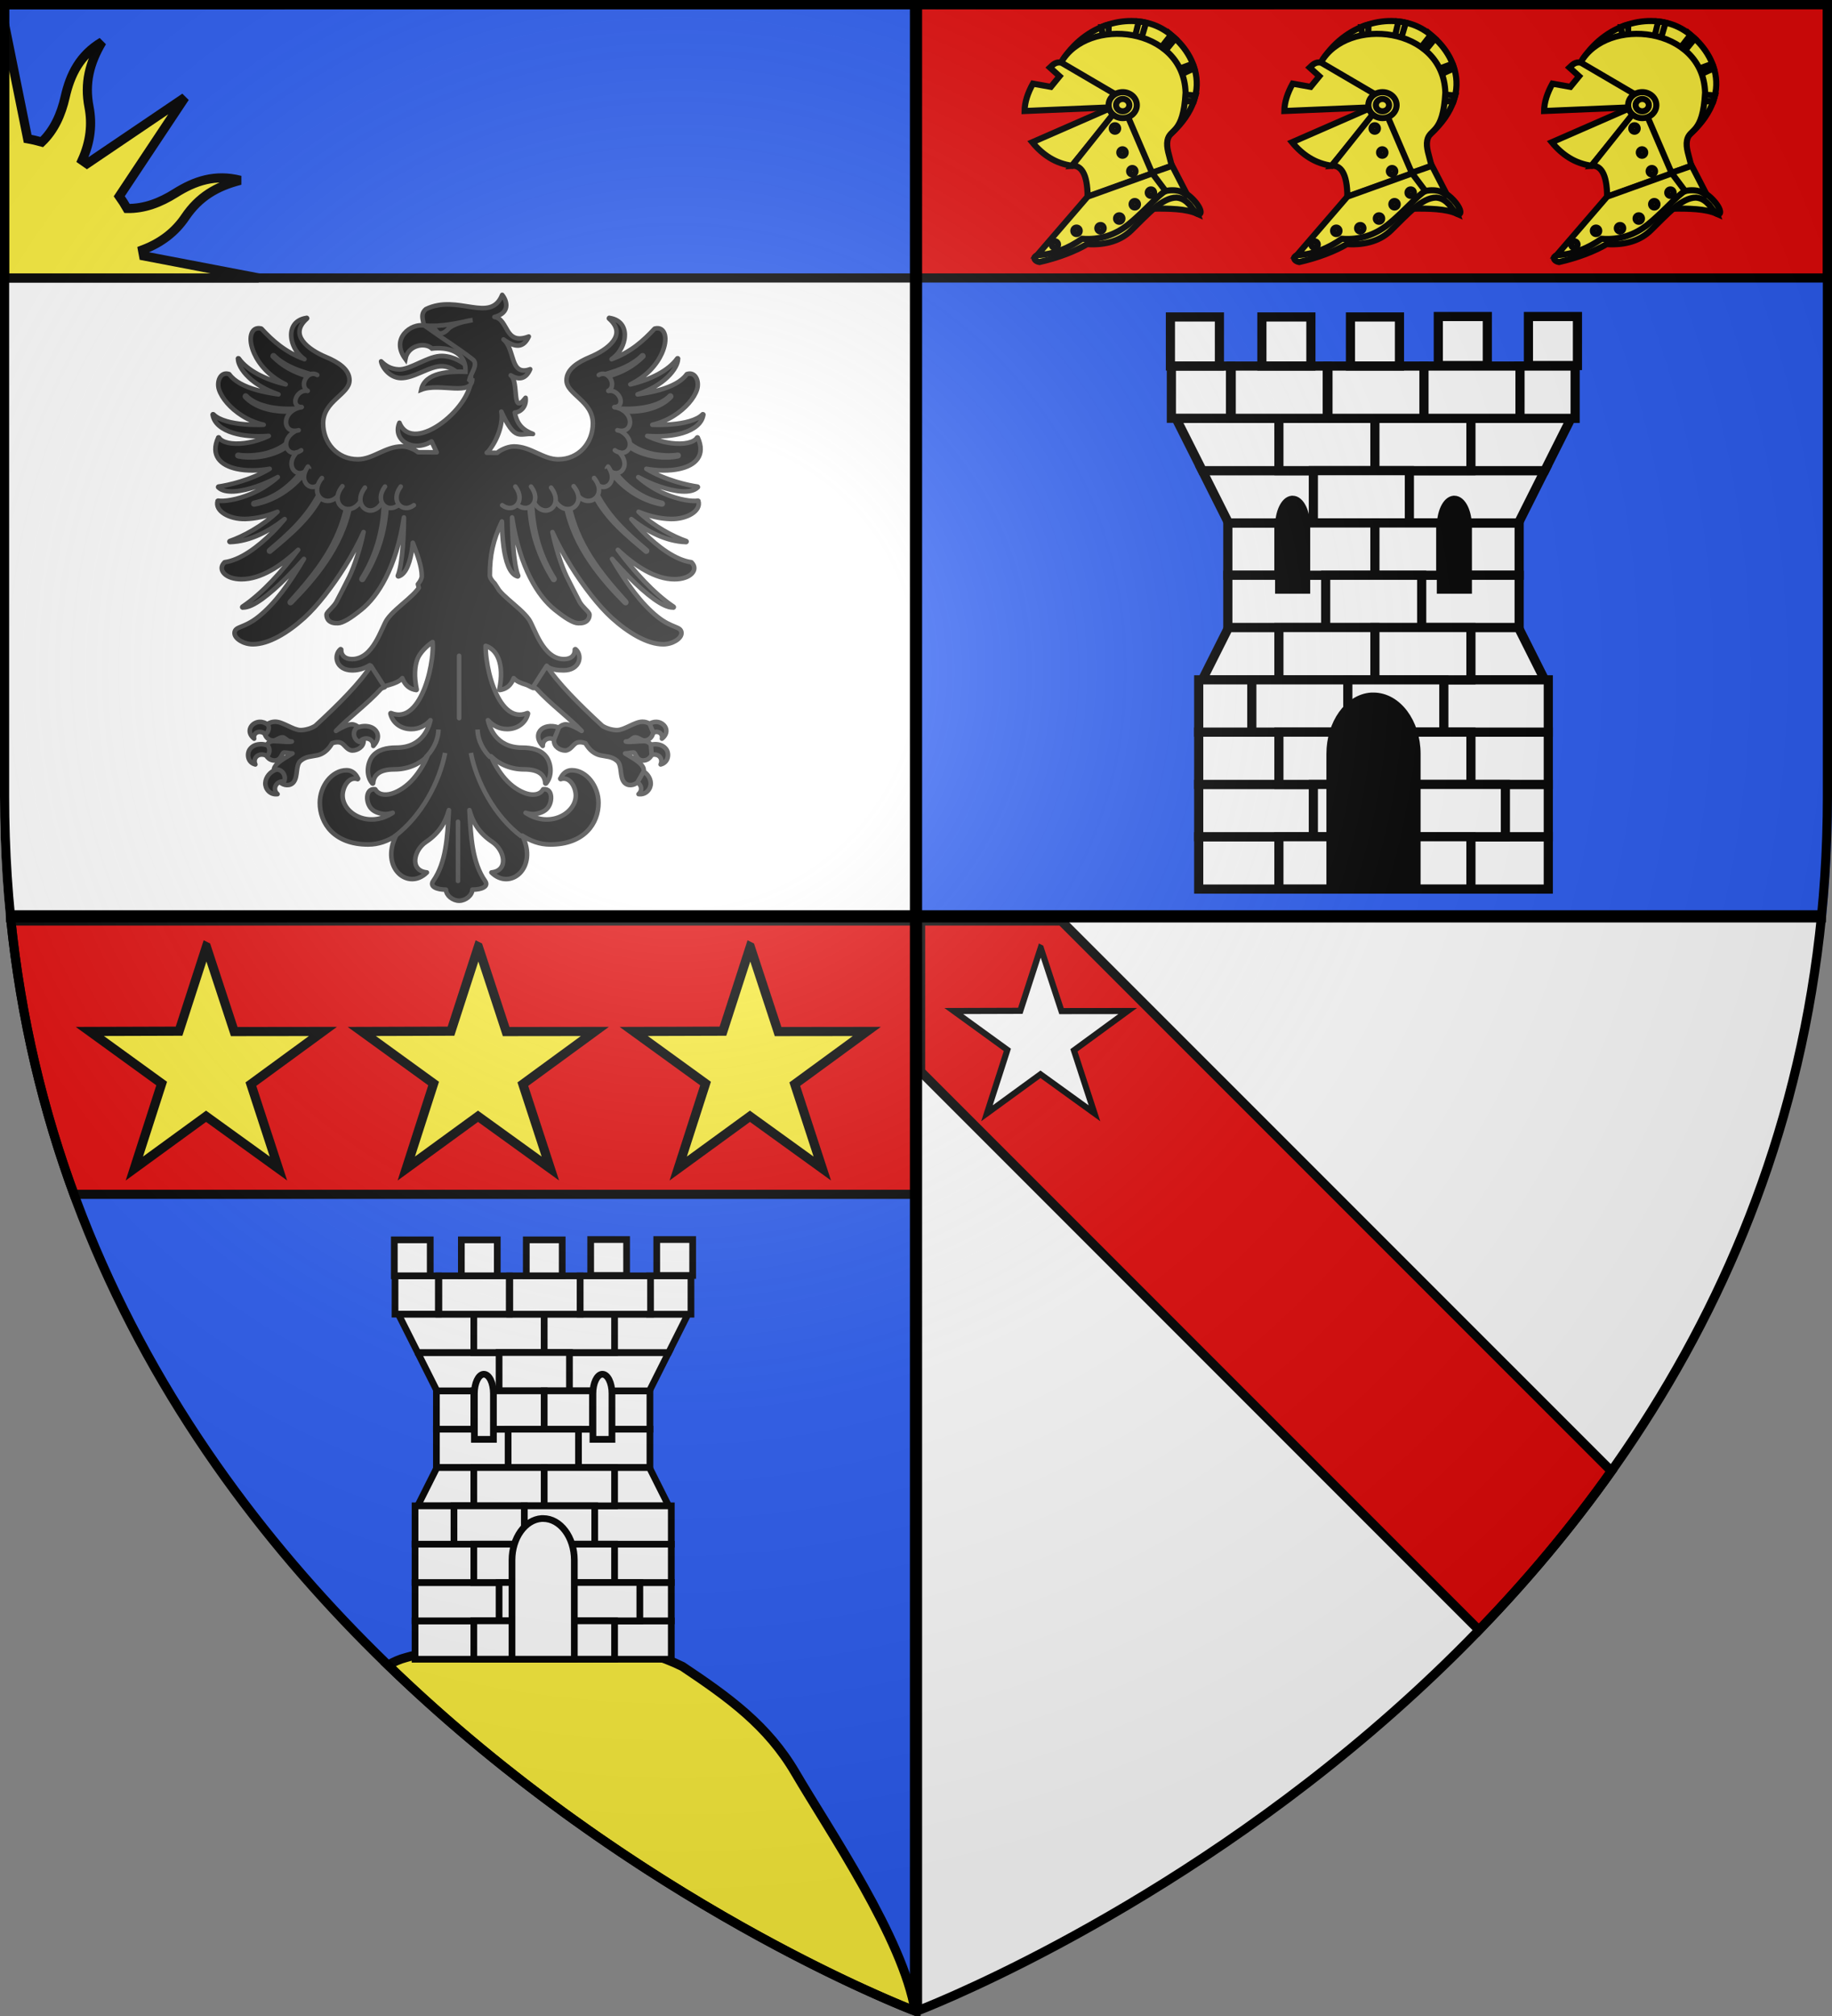 <?xml version="1.0" encoding="UTF-8" standalone="no"?>
<svg
   xmlns:dc="http://purl.org/dc/elements/1.1/"
   xmlns:cc="http://creativecommons.org/ns#"
   xmlns:rdf="http://www.w3.org/1999/02/22-rdf-syntax-ns#"
   xmlns:svg="http://www.w3.org/2000/svg"
   xmlns="http://www.w3.org/2000/svg"
   xmlns:xlink="http://www.w3.org/1999/xlink"
   xmlns:sodipodi="http://sodipodi.sourceforge.net/DTD/sodipodi-0.dtd"
   xmlns:inkscape="http://www.inkscape.org/namespaces/inkscape"
   height="660"
   width="600"
   version="1.0"
   id="svg2"
   sodipodi:version="0.32"
   inkscape:version="0.48.2 r9819"
   sodipodi:docname="Blason ville fr Allex (Drôme).svg"
   inkscape:export-filename="/Users/olivier/Desktop/Blason Rouge/Blason_Vide_3D.png"
   inkscape:export-xdpi="144"
   inkscape:export-ydpi="144"
   inkscape:output_extension="org.inkscape.output.svg.inkscape">
  <rect width="100%" height="100%" fill="#808080" stroke="none"/>
  <sodipodi:namedview
     inkscape:window-height="738"
     inkscape:window-width="1280"
     inkscape:pageshadow="2"
     inkscape:pageopacity="0.0"
     guidetolerance="10.0"
     gridtolerance="10.0"
     objecttolerance="10.0"
     borderopacity="1.0"
     bordercolor="#666666"
     pagecolor="#ffffff"
     id="base"
     showgrid="false"
     height="660px"
     inkscape:zoom="0.45254834"
     inkscape:cx="196.29776"
     inkscape:cy="398.96212"
     inkscape:window-x="-8"
     inkscape:window-y="-8"
     inkscape:current-layer="layer4"
     showguides="true"
     inkscape:guide-bbox="true"
     inkscape:window-maximized="1" />
  <defs
     id="defs6">
    <linearGradient
       id="linearGradient2893">
      <stop
         style="stop-color:white;stop-opacity:0.314;"
         offset="0"
         id="stop2895" />
      <stop
         id="stop2897"
         offset="0.19"
         style="stop-color:white;stop-opacity:0.251;" />
      <stop
         style="stop-color:#6b6b6b;stop-opacity:0.125;"
         offset="0.6"
         id="stop2901" />
      <stop
         style="stop-color:black;stop-opacity:0.125;"
         offset="1"
         id="stop2899" />
    </linearGradient>
    <radialGradient
       inkscape:collect="always"
       xlink:href="#linearGradient2893"
       id="radialGradient3163"
       gradientUnits="userSpaceOnUse"
       gradientTransform="matrix(1.353,0,0,1.349,-77.629,-85.747)"
       cx="221.445"
       cy="226.331"
       fx="221.445"
       fy="226.331"
       r="300" />
  </defs>
  <g
     inkscape:groupmode="layer"
     id="layer3"
     inkscape:label="Fond écu"
     style="display:inline"
     sodipodi:insensitive="true">
    <path
       style="fill:#ffffff;fill-opacity:1;fill-rule:evenodd;stroke:none;display:inline"
       d="M 0,0 0,260.43 C 0,274.01 0.672,287.192 1.947,300 L 300,300 300,0 0,0 z"
       id="path3161"
       inkscape:connector-curvature="0" />
    <path
       style="fill:#ffffff;fill-opacity:1;fill-rule:evenodd;stroke:none;display:inline"
       d="m 300,300 0,358.5 c 0,0 270.474,-101.957 296,-358.5 l -296,0 z"
       id="path5127"
       inkscape:connector-curvature="0" />
    <path
       style="fill:#2b5df2;fill-opacity:1;fill-rule:evenodd;stroke:none;display:inline"
       d="m 301.233,300 0,360 c 0,0 -272.302,-102.383 -298,-360 l 298,0 z"
       id="path6098"
       inkscape:connector-curvature="0" />
    <path
       style="fill:#2b5df2;fill-opacity:1;fill-rule:evenodd;stroke:none;display:inline"
       d="m 600,0 0,260.43 c 0,13.579 -0.672,26.762 -1.947,39.57 L 300,300 300,0 600,0 z"
       id="path6100"
       inkscape:connector-curvature="0" />
  </g>
  <g
     inkscape:groupmode="layer"
     id="layer4"
     inkscape:label="Meubles"
     style="display:inline"
     sodipodi:insensitive="true">
    <path
       style="fill:#fcef3c;stroke:#000000;stroke-width:3;stroke-linecap:butt;stroke-linejoin:miter;stroke-opacity:1"
       d="m 178,537.5 c -5.208,0.021 -10.389,0.15 -15.5,0.281 -9.223,4.427 -19.856,1.892 -29.438,4.844 -2.199,0.564 -4.15,1.459 -5.969,2.5 80.825,78.231 170.89,112.593 172.625,113.25 -3.881,-23.704 -28.125,-59.058 -39.219,-78 -9.095,-15.528 -21.8,-24.643 -37,-34.812 -14.115,-6.952 -29.876,-8.126 -45.5,-8.062 z"
       id="path7557"
       inkscape:connector-curvature="0" />
    <rect
       style="fill:#2b5df2;fill-opacity:1;fill-rule:nonzero;stroke:#000000;stroke-width:3;stroke-miterlimit:4;stroke-opacity:1;stroke-dasharray:none"
       id="rect2230"
       width="298.233"
       height="89.504"
       x="1.5"
       y="1.5" />
    <path
       style="fill:#000000;fill-opacity:1;fill-rule:nonzero;stroke:#313131;stroke-width:1.5;stroke-linecap:round;stroke-linejoin:round;stroke-miterlimit:4;stroke-opacity:1;stroke-dasharray:none;stroke-dashoffset:0"
       id="path2392"
       d="m 164.474,96.534 c -3.837,9.546 -14.489,-0.439 -24.99,4.677 -2.193,1.819 -0.528,4.208 -0.491,6.509 3.67,2.19 6.675,4.929 10.364,7.086 3.98,3.06 4.573,5.366 3.472,8.614 l 1.341,-0.785 c 1.85,9.713 -18.828,26.931 -23.354,15.766 -2.443,5.735 4.521,9.855 10.532,6.117 l 1.668,3.565 -6.117,-0.033 c -0.401,-0.312 -0.962,-0.697 -1.734,-1.047 -1.012,-0.458 -2.247,-0.85 -3.467,-0.85 -2.8,0 -5.182,1.076 -7.49,2.126 -2.308,1.05 -4.54,2.093 -7.032,2.093 -6.715,0 -11.35,-5.366 -11.35,-11.743 -1e-5,-3.708 2.134,-6.061 4.285,-8.079 1.076,-1.009 2.155,-1.951 2.977,-2.911 0.822,-0.96 1.374,-1.965 1.374,-3.14 -1e-5,-1.796 -0.906,-3.276 -2.322,-4.514 -1.417,-1.238 -3.331,-2.249 -5.397,-3.107 -2.846,-1.183 -5.959,-3.019 -7.556,-5.201 -0.798,-1.091 -1.228,-2.241 -1.079,-3.467 0.149,-1.226 0.876,-2.542 2.42,-3.892 0.013,-0.009 0.024,-0.02 0.033,-0.033 0.016,-0.019 0.027,-0.041 0.033,-0.065 0.001,-0.011 0.001,-0.022 0,-0.033 -0.006,-0.024 -0.017,-0.046 -0.033,-0.065 -0.009,-0.013 -0.02,-0.024 -0.033,-0.033 -0.009,-0.013 -0.02,-0.024 -0.033,-0.033 -0.011,-10e-4 -0.022,-10e-4 -0.033,0 -0.011,-10e-4 -0.022,-10e-4 -0.033,0 -0.011,-10e-4 -0.022,-10e-4 -0.033,0 -0.027,0.004 -0.038,0.028 -0.065,0.033 -2.024,0.317 -3.412,1.259 -4.187,2.551 -0.785,1.31 -0.936,2.925 -0.621,4.579 0.457,2.405 1.961,4.833 4.187,6.378 -6.347,-2.351 -10.394,-6.024 -14.098,-10.009 -0.019,-0.016 -0.041,-0.027 -0.065,-0.033 -0.011,-0.001 -0.022,-0.001 -0.033,0 -0.84,-0.196 -1.54,-0.106 -2.093,0.262 -0.553,0.368 -0.945,0.994 -1.145,1.766 -0.399,1.544 -0.083,3.744 0.981,6.117 1.593,3.553 4.895,7.507 10.303,10.14 -6.625,-1.551 -12.536,-4.529 -15.34,-8.472 -0.009,-0.013 -0.02,-0.024 -0.033,-0.033 -0.009,-0.013 -0.02,-0.024 -0.033,-0.033 -0.011,-0.001 -0.022,-0.001 -0.033,0 -0.011,-0.001 -0.022,-0.001 -0.033,0 -0.011,-0.001 -0.022,-0.001 -0.033,0 -0.011,-0.001 -0.022,-0.001 -0.033,0 -0.011,-0.001 -0.022,-0.001 -0.033,0 -0.016,0.019 -0.027,0.041 -0.033,0.065 -0.012,0.009 -0.023,0.02 -0.033,0.033 -0.001,0.011 -0.001,0.022 0,0.033 -6.49e-4,0.024 0.033,0.073 0.033,0.098 0.004,1.297 0.977,3.623 3.598,6.084 2.078,1.951 5.203,3.95 9.649,5.495 -2.508,-0.351 -4.952,-0.814 -7.163,-1.439 -3.982,-1.126 -7.247,-2.784 -8.93,-5.135 -0.009,-0.013 -0.02,-0.024 -0.033,-0.033 -0.011,-0.001 -0.022,-0.001 -0.033,0 0.001,-0.011 0.001,-0.022 0,-0.033 -0.719,-0.236 -1.343,-0.199 -1.864,0.033 -0.522,0.232 -0.931,0.68 -1.21,1.21 -0.559,1.06 -0.65,2.518 -0.229,3.827 0.897,2.786 3.686,6.135 7.621,8.602 2.062,1.293 4.427,2.327 7,2.911 -1.947,0.065 -4.091,0.039 -6.182,-0.131 -4.295,-0.349 -8.394,-1.331 -10.271,-3.271 -0.009,-0.013 -0.02,-0.024 -0.033,-0.033 -0.011,-0.001 -0.022,-0.001 -0.033,0 -0.011,-0.001 -0.022,-0.001 -0.033,0 -0.011,-0.001 -0.022,-0.001 -0.033,0 -0.011,-0.001 -0.022,-0.001 -0.033,0 -0.011,-0.001 -0.022,-0.001 -0.033,0 -0.012,0.009 -0.023,0.02 -0.033,0.033 -0.016,0.019 -0.027,0.041 -0.033,0.065 -0.001,0.011 -0.001,0.022 0,0.033 -0.001,0.011 -0.001,0.022 0,0.033 0.005,0.035 0.027,0.064 0.033,0.098 0.439,2.628 2.857,4.715 6.803,5.888 3.012,0.895 6.914,1.275 11.546,0.949 -2.664,1.265 -5.396,2.037 -7.85,2.355 -2.084,0.27 -3.952,0.225 -5.43,-0.098 -1.478,-0.323 -2.551,-0.912 -3.009,-1.701 -0.009,-0.013 -0.02,-0.024 -0.033,-0.033 -0.009,-0.013 -0.02,-0.024 -0.033,-0.033 -0.019,-0.016 -0.041,-0.027 -0.065,-0.033 -0.024,0.006 -0.046,0.017 -0.065,0.033 -0.011,-0.001 -0.022,-0.001 -0.033,0 -0.012,0.009 -0.023,0.02 -0.033,0.033 -0.001,0.011 -0.001,0.022 0,0.033 -1.322,2.865 -1.159,5.168 0.033,6.869 1.192,1.701 3.374,2.79 6.051,3.369 3.153,0.682 7.006,0.636 10.761,-0.033 -6.273,3.802 -13.784,5.405 -16.747,5.822 -0.011,-0.001 -0.022,-0.001 -0.033,0 -0.012,0.009 -0.023,0.02 -0.033,0.033 -0.012,0.009 -0.023,0.02 -0.033,0.033 -0.012,0.009 -0.023,0.02 -0.033,0.033 -0.001,0.011 -0.001,0.022 0,0.033 -0.001,0.011 -0.001,0.022 0,0.033 -0.001,0.011 -0.001,0.022 0,0.033 0.009,0.013 0.02,0.024 0.033,0.033 0.009,0.013 0.02,0.024 0.033,0.033 1.084,1.077 2.935,1.433 5.168,1.308 2.233,-0.124 4.83,-0.75 7.425,-1.635 2.408,-0.821 4.803,-1.892 6.869,-3.042 -2.826,2.501 -5.917,4.294 -8.831,5.528 -4.625,1.958 -8.829,2.494 -10.696,2.192 -0.011,-0.001 -0.022,-0.001 -0.033,0 -0.011,-0.001 -0.022,-0.001 -0.033,0 -0.024,0.006 -0.046,0.017 -0.065,0.033 -0.012,0.009 -0.023,0.02 -0.033,0.033 -0.001,0.011 -0.001,0.022 0,0.033 -0.247,0.819 -0.135,1.604 0.262,2.322 0.397,0.719 1.072,1.364 1.93,1.897 1.715,1.066 4.201,1.726 6.836,1.668 3.314,-0.072 7.088,-0.903 10.565,-2.355 -4.919,4.713 -11.362,8.12 -15.635,9.584 -0.012,0.009 -0.023,0.02 -0.033,0.033 -0.012,0.009 -0.023,0.02 -0.033,0.033 -0.001,0.011 -0.001,0.022 0,0.033 -0.012,0.009 -0.023,0.02 -0.033,0.033 -0.001,0.011 -0.001,0.022 0,0.033 -0.001,0.011 -0.001,0.022 0,0.033 0.006,0.024 0.017,0.046 0.033,0.065 0.009,0.013 0.02,0.024 0.033,0.033 0.011,0.001 0.022,0.001 0.033,0 0.009,0.013 0.02,0.024 0.033,0.033 0.011,0.001 0.022,0.001 0.033,0 0.011,-2.9e-4 0.022,3e-4 0.033,0 6.577,-0.183 12.925,-3.626 17.892,-7.523 -1.216,1.436 -2.5,2.882 -3.86,4.252 -4.986,5.022 -10.772,9.205 -15.798,9.878 -0.024,0.006 -0.046,0.017 -0.065,0.033 -0.001,0.011 -0.001,0.022 0,0.033 -0.59,0.577 -0.888,1.223 -0.883,1.864 0.004,0.642 0.291,1.261 0.818,1.799 1.053,1.076 3.038,1.832 5.659,1.832 6.296,0 12.933,-4.329 18.546,-9.616 -5.08,6.787 -11.665,14.235 -18.252,18.611 -0.012,0.009 -0.023,0.02 -0.033,0.033 -0.016,0.019 -0.027,0.041 -0.033,0.065 -0.001,0.011 -0.001,0.022 0,0.033 -0.001,0.011 -0.001,0.022 0,0.033 0.009,0.013 0.02,0.023 0.033,0.033 -0.001,0.011 -0.001,0.022 0,0.033 0.009,0.013 0.02,0.023 0.033,0.033 0.019,0.016 0.041,0.027 0.065,0.033 0.011,10e-4 0.022,10e-4 0.033,0 0.029,10e-4 0.069,-0.033 0.098,-0.033 1.65,0.029 3.785,-1.01 6.247,-2.78 2.507,-1.802 5.339,-4.337 8.21,-7.229 1.839,-1.852 3.687,-3.845 5.495,-5.888 -4.821,8.148 -9.49,14.624 -14.883,18.938 -2.381,1.905 -4.309,2.687 -5.659,3.238 -0.675,0.276 -1.187,0.476 -1.57,0.785 -0.383,0.309 -0.621,0.738 -0.621,1.308 -1.1e-5,0.952 0.755,1.84 1.864,2.519 1.11,0.679 2.591,1.145 4.154,1.145 5.122,0 11.376,-3.714 16.812,-8.635 4.28,-3.875 9.201,-10.25 13.313,-16.812 2.416,-3.856 4.556,-7.763 6.117,-11.284 -1.138,5.566 -3.046,11.254 -4.645,14.555 -1.073,2.216 -3.291,6.454 -4.252,8.308 -0.375,0.724 -1.156,1.573 -1.864,2.322 -0.354,0.375 -0.701,0.703 -0.949,1.014 -0.247,0.311 -0.425,0.58 -0.425,0.85 0,0.73 0.23,1.466 0.818,1.995 0.588,0.53 1.517,0.848 2.878,0.785 0.785,0 1.822,-0.404 3.107,-1.145 1.285,-0.741 2.798,-1.845 4.579,-3.271 5.374,-4.303 11.425,-13.624 13.967,-30.19 -0.001,2.924 -0.119,6.291 -0.36,9.42 -0.316,4.107 -0.866,7.83 -1.635,9.649 -0.001,0.011 -0.001,0.022 0,0.033 -0.001,0.011 -0.001,0.022 0,0.033 -0.001,0.011 -0.001,0.022 0,0.033 0.006,0.024 0.017,0.046 0.033,0.065 0.009,0.013 0.02,0.024 0.033,0.033 0.011,0.001 0.022,0.001 0.033,0 0.009,0.013 0.02,0.024 0.033,0.033 0.011,0.001 0.022,0.001 0.033,0 0.011,0.001 0.022,0.001 0.033,0 1.327,-0.364 2.315,-1.642 3.042,-3.369 0.727,-1.727 1.212,-3.946 1.537,-6.313 0.061,-0.445 0.081,-0.89 0.131,-1.341 1.54,3.991 2.944,7.79 2.944,10.892 0,0.808 -0.483,1.713 -1.276,2.682 l 0.294,1.178 c -0.176,0.275 -0.387,0.531 -0.621,0.818 -0.793,0.969 -1.881,1.99 -3.075,3.042 -2.388,2.104 -5.184,4.324 -6.705,6.509 -0.478,0.687 -0.983,1.825 -1.603,3.173 -0.62,1.347 -1.337,2.893 -2.224,4.35 -1.775,2.915 -4.172,5.462 -7.654,5.462 -1.179,0 -2.086,-0.329 -2.682,-0.883 -0.596,-0.554 -0.902,-1.338 -0.85,-2.224 10e-4,-0.011 10e-4,-0.022 0,-0.033 10e-4,-0.011 10e-4,-0.022 0,-0.033 -0.009,-0.013 -0.02,-0.023 -0.033,-0.033 -0.009,-0.013 -0.02,-0.023 -0.033,-0.033 -0.019,-0.016 -0.041,-0.027 -0.065,-0.033 -0.011,-0.001 -0.022,-0.001 -0.033,0 -0.011,-0.001 -0.022,-0.001 -0.033,0 -0.013,0.009 -0.024,0.02 -0.033,0.033 -0.011,-0.001 -0.022,-0.001 -0.033,0 -1.176,0.998 -1.543,2.712 -0.949,4.187 0.594,1.475 2.173,2.715 4.874,2.715 2.188,0 4.076,-0.714 5.691,-1.668 l 4.514,7 c 0.617,-0.205 1.376,-0.421 2.159,-0.654 1.486,-0.444 3.047,-1.02 3.99,-2.126 0.178,0.457 0.377,0.9 0.621,1.308 0.792,1.321 2.004,2.315 3.925,2.584 0.011,0.001 0.022,0.001 0.033,0 0.011,0.001 0.022,0.001 0.033,0 0.024,-0.005 0.046,-0.017 0.065,-0.033 0.013,-0.009 0.024,-0.02 0.033,-0.033 0.001,-0.011 0.001,-0.022 0,-0.033 0.001,-0.011 0.001,-0.022 0,-0.033 0.001,-0.011 0.001,-0.022 0,-0.033 0.001,-0.011 0.001,-0.022 0,-0.033 -0.881,-4.192 -0.676,-7.56 0.262,-10.009 0.719,-1.877 3.038,-4.295 4.939,-5.495 0.149,1.375 0.079,3.322 -0.229,5.593 -0.389,2.876 -1.128,6.177 -2.257,9.159 -1.129,2.982 -2.63,5.649 -4.481,7.294 -1.851,1.645 -4.054,2.27 -6.64,1.21 -0.011,-0.001 -0.022,-0.001 -0.033,0 -0.011,-0.001 -0.022,-0.001 -0.033,0 -0.011,-0.001 -0.022,-0.001 -0.033,0 -0.013,0.009 -0.024,0.02 -0.033,0.033 -0.011,-0.001 -0.022,-0.001 -0.033,0 -0.001,0.011 -0.001,0.022 0,0.033 -0.013,0.009 -0.024,0.02 -0.033,0.033 -10e-4,0.011 -10e-4,0.022 0,0.033 -10e-4,0.011 -10e-4,0.022 0,0.033 -10e-4,0.011 -10e-4,0.022 0,0.033 0.815,3.334 3.794,5.037 6.803,5.037 2.503,-1e-5 4.555,-1.062 6.149,-2.748 0.052,-0.055 0.112,-0.107 0.164,-0.164 -0.36,1.581 -1.074,3.485 -2.388,5.135 -1.712,2.15 -4.448,3.86 -8.831,3.86 -3.087,-1e-5 -6.065,0.644 -7.817,2.878 -0.745,0.95 -1.325,2.442 -1.439,4.056 -0.114,1.614 0.247,3.381 1.439,4.776 0.019,0.016 0.041,0.027 0.065,0.033 0.011,0.001 0.022,0.001 0.033,0 0.011,0.001 0.022,0.001 0.033,0 0.011,0.001 0.022,0.001 0.033,0 0.024,-0.005 0.046,-0.017 0.065,-0.033 0.016,-0.019 0.027,-0.041 0.033,-0.065 0.001,-0.011 0.001,-0.022 0,-0.033 0.08,-1.34 0.626,-2.475 1.734,-3.271 1.108,-0.796 2.8,-1.243 5.233,-1.243 4.211,-2e-5 8.04,-1.563 10.794,-4.285 -1.01,2.459 -2.638,5.114 -4.579,7.36 -2.087,2.414 -4.739,4.17 -7.098,4.874 -1.179,0.352 -2.281,0.41 -3.205,0.196 -0.924,-0.214 -1.666,-0.705 -2.159,-1.57 -0.009,-0.013 -0.02,-0.023 -0.033,-0.033 -0.009,-0.013 -0.02,-0.024 -0.033,-0.033 -0.011,-0.001 -0.022,-0.001 -0.033,0 -0.011,-0.001 -0.022,-0.001 -0.033,0 -0.796,-0.095 -1.415,0.15 -1.832,0.621 -0.416,0.472 -0.64,1.135 -0.687,1.864 -0.094,1.458 0.466,3.174 1.603,4.154 0.965,0.832 2.346,1.315 3.729,1.472 1.087,0.123 2.078,-0.123 3.009,-0.393 -7.99,5.254 -16.42,0.122 -16.42,-5.659 0,-1.315 0.484,-2.923 1.341,-4.056 0.857,-1.133 2.042,-1.798 3.533,-1.341 0.009,0.013 0.02,0.023 0.033,0.033 0.011,0.001 0.022,0.001 0.033,0 0.013,-0.009 0.024,-0.02 0.033,-0.033 0.011,0.001 0.022,0.001 0.033,0 0.013,-0.009 0.024,-0.02 0.033,-0.033 0.013,-0.009 0.024,-0.02 0.033,-0.033 0.001,-0.011 0.001,-0.022 0,-0.033 0.001,-0.011 0.001,-0.022 0,-0.033 0.001,-0.011 0.001,-0.022 0,-0.033 0.001,-0.011 0.001,-0.022 0,-0.033 -0.018,-0.043 -0.079,-0.056 -0.098,-0.098 -0.647,-1.428 -1.883,-2.584 -3.663,-2.584 -2.423,-1e-5 -4.635,1.322 -6.215,3.304 -1.58,1.982 -2.551,4.648 -2.551,7.36 10e-6,3.344 1.166,6.743 3.729,9.322 2.563,2.579 6.542,4.318 12.102,4.318 3.362,-10e-6 6.392,-1.119 9.126,-2.911 -5.282,10.654 4.041,18.136 10.107,12.07 -5.749,-0.582 -4.39,-7.29 -0.229,-10.042 4.118,-2.723 6.347,-6.344 7.425,-10.369 -0.455,8.87 -0.902,17.184 -5.135,23.223 -1.269,1.81 1.158,2.813 4.187,2.813 0.06,1.914 2.214,3.631 4.318,3.631 2.103,0 4.257,-1.716 4.318,-3.631 3.029,0 5.456,-1.003 4.187,-2.813 -4.233,-6.039 -4.68,-14.353 -5.135,-23.223 1.078,4.024 3.307,7.646 7.425,10.369 4.161,2.751 5.52,9.46 -0.229,10.042 6.066,6.066 15.389,-1.416 10.107,-12.07 2.737,1.797 5.791,2.911 9.159,2.911 5.56,-10e-6 9.539,-1.739 12.102,-4.318 2.563,-2.579 3.696,-5.978 3.696,-9.322 -1e-5,-2.711 -0.972,-5.378 -2.551,-7.36 -1.58,-1.982 -3.759,-3.304 -6.182,-3.304 -1.781,-1e-5 -3.016,1.157 -3.663,2.584 -0.019,0.043 -0.08,0.055 -0.098,0.098 -0.013,0.009 -0.023,0.02 -0.033,0.033 -0.001,0.011 -0.001,0.022 0,0.033 -0.001,0.011 -0.001,0.022 0,0.033 0.009,0.013 0.02,0.023 0.033,0.033 -0.001,0.011 -0.001,0.022 0,0.033 0.009,0.013 0.02,0.023 0.033,0.033 0.011,0.001 0.022,0.001 0.033,0 0.019,0.016 0.041,0.027 0.065,0.033 0.013,-0.009 0.023,-0.02 0.033,-0.033 1.49,-0.457 2.709,0.208 3.565,1.341 0.857,1.133 1.341,2.74 1.341,4.056 0,5.782 -8.461,10.918 -16.453,5.659 0.938,0.277 1.943,0.517 3.042,0.393 1.382,-0.157 2.732,-0.64 3.696,-1.472 1.136,-0.98 1.697,-2.696 1.603,-4.154 -0.047,-0.729 -0.238,-1.393 -0.654,-1.864 -0.416,-0.472 -1.069,-0.717 -1.864,-0.621 -0.011,-0.001 -0.022,-0.001 -0.033,0 -0.013,0.009 -0.023,0.02 -0.033,0.033 -0.013,0.009 -0.023,0.02 -0.033,0.033 -0.493,0.865 -1.235,1.356 -2.159,1.57 -0.924,0.214 -2.026,0.156 -3.205,-0.196 -2.359,-0.704 -5.011,-2.46 -7.098,-4.874 -1.941,-2.245 -3.569,-4.901 -4.579,-7.36 2.754,2.721 6.583,4.285 10.794,4.285 2.434,-1e-5 4.126,0.447 5.233,1.243 1.108,0.796 1.654,1.931 1.734,3.271 -10e-4,0.011 -10e-4,0.022 0,0.033 -10e-4,0.011 -10e-4,0.022 0,0.033 0.009,0.013 0.02,0.023 0.033,0.033 0.009,0.013 0.02,0.023 0.033,0.033 0.011,10e-4 0.022,10e-4 0.033,0 0.011,10e-4 0.022,10e-4 0.033,0 0.011,10e-4 0.022,10e-4 0.033,0 0.011,10e-4 0.022,10e-4 0.033,0 0.013,-0.009 0.023,-0.02 0.033,-0.033 0.011,10e-4 0.022,10e-4 0.033,0 1.192,-1.394 1.553,-3.162 1.439,-4.776 -0.114,-1.614 -0.694,-3.106 -1.439,-4.056 -1.753,-2.234 -4.731,-2.878 -7.817,-2.878 -4.383,-1e-5 -7.119,-1.709 -8.831,-3.86 -1.314,-1.65 -2.028,-3.554 -2.388,-5.135 0.051,0.057 0.111,0.108 0.164,0.164 1.595,1.686 3.646,2.748 6.149,2.748 3.01,-1e-5 5.989,-1.704 6.803,-5.037 0.001,-0.011 0.001,-0.022 0,-0.033 0.001,-0.011 0.001,-0.022 0,-0.033 0.001,-0.011 0.001,-0.022 0,-0.033 -0.009,-0.013 -0.02,-0.024 -0.033,-0.033 -0.009,-0.013 -0.02,-0.023 -0.033,-0.033 -0.009,-0.013 -0.02,-0.023 -0.033,-0.033 -0.011,-0.001 -0.022,-0.001 -0.033,0 -0.011,-0.001 -0.022,-0.001 -0.033,0 -0.011,-0.001 -0.022,-0.001 -0.033,0 -0.011,-0.001 -0.022,-0.001 -0.033,0 -2.586,1.059 -4.756,0.435 -6.607,-1.21 -1.851,-1.645 -3.352,-4.313 -4.481,-7.294 -1.129,-2.982 -1.868,-6.282 -2.257,-9.159 -0.224,-1.658 -0.316,-3.126 -0.294,-4.35 1.836,0.577 3.352,1.987 4.219,4.252 0.937,2.448 1.143,5.817 0.262,10.009 -0.001,0.011 -0.001,0.022 0,0.033 -0.001,0.011 -0.001,0.022 0,0.033 -0.001,0.011 -0.001,0.022 0,0.033 -0.001,0.011 -0.001,0.022 0,0.033 0.009,0.013 0.02,0.023 0.033,0.033 0.019,0.016 0.041,0.027 0.065,0.033 0.011,0.001 0.022,0.001 0.033,0 0.011,0.001 0.022,0.001 0.033,0 1.921,-0.269 3.133,-1.263 3.925,-2.584 0.245,-0.409 0.444,-0.851 0.621,-1.308 0.944,1.106 2.504,1.683 3.99,2.126 0.782,0.233 1.767,0.901 2.384,1.105 l 4.514,-7 c 1.615,0.954 3.278,1.217 5.466,1.217 2.701,0 4.28,-1.24 4.874,-2.715 0.594,-1.475 0.227,-3.189 -0.949,-4.187 -0.011,-0.001 -0.022,-0.001 -0.033,0 -0.009,-0.013 -0.02,-0.023 -0.033,-0.033 -0.011,-0.001 -0.022,-0.001 -0.033,0 -0.011,-0.001 -0.022,-0.001 -0.033,0 -0.024,0.005 -0.046,0.017 -0.065,0.033 -0.013,0.009 -0.023,0.02 -0.033,0.033 -0.013,0.009 -0.023,0.02 -0.033,0.033 -0.001,0.011 -0.001,0.022 0,0.033 -0.001,0.011 -0.001,0.022 0,0.033 0.052,0.886 -0.254,1.67 -0.85,2.224 -0.596,0.554 -1.503,0.883 -2.682,0.883 -3.482,0 -5.879,-2.548 -7.654,-5.462 -0.887,-1.457 -1.605,-3.003 -2.224,-4.35 -0.62,-1.347 -1.125,-2.486 -1.603,-3.173 -1.521,-2.185 -4.317,-4.405 -6.705,-6.509 -1.194,-1.052 -2.282,-2.073 -3.075,-3.042 l -1.439,-2.224 c -1,-0.995 -1.603,-1.923 -1.603,-2.715 0,-6.637 1.042,-11.418 3.958,-17.597 0.048,2.599 0.172,5.508 0.556,8.308 0.325,2.366 0.81,4.585 1.537,6.313 0.727,1.727 1.715,3.005 3.042,3.369 0.011,0.001 0.022,0.001 0.033,0 0.011,0.001 0.022,0.001 0.033,0 0.013,-0.009 0.024,-0.02 0.033,-0.033 0.011,10e-4 0.022,10e-4 0.033,0 0.013,-0.009 0.024,-0.02 0.033,-0.033 0.016,-0.019 0.027,-0.041 0.033,-0.065 0.001,-0.011 0.001,-0.022 0,-0.033 0.001,-0.011 0.001,-0.022 0,-0.033 0.001,-0.011 0.001,-0.022 0,-0.033 -0.77,-1.819 -1.319,-5.542 -1.635,-9.649 -0.241,-3.13 -0.359,-6.496 -0.36,-9.42 2.542,16.567 8.593,25.888 13.967,30.19 1.781,1.426 3.294,2.53 4.579,3.271 1.285,0.741 2.322,1.145 3.107,1.145 1.362,0.062 2.291,-0.255 2.878,-0.785 0.588,-0.53 0.818,-1.265 0.818,-1.995 0,-0.271 -0.178,-0.54 -0.425,-0.85 -0.247,-0.311 -0.594,-0.639 -0.949,-1.014 -0.708,-0.75 -1.489,-1.598 -1.864,-2.322 -0.961,-1.854 -3.18,-6.092 -4.252,-8.308 -1.598,-3.302 -3.507,-8.989 -4.645,-14.555 1.56,3.521 3.7,7.428 6.117,11.285 4.111,6.562 9.032,12.937 13.313,16.812 5.436,4.921 11.691,8.635 16.812,8.635 1.563,0 3.044,-0.466 4.154,-1.145 1.11,-0.679 1.864,-1.567 1.864,-2.519 0,-0.57 -0.238,-0.999 -0.621,-1.308 -0.383,-0.309 -0.895,-0.509 -1.57,-0.785 -1.35,-0.551 -3.278,-1.333 -5.659,-3.238 -5.392,-4.314 -10.062,-10.791 -14.883,-18.938 1.808,2.042 3.656,4.035 5.495,5.888 2.871,2.892 5.703,5.427 8.21,7.229 2.463,1.77 4.598,2.81 6.247,2.78 0.029,-5.2e-4 0.069,0.034 0.098,0.033 0.011,0.001 0.022,0.001 0.033,0 0.024,-0.005 0.046,-0.017 0.065,-0.033 0.013,-0.009 0.024,-0.02 0.033,-0.033 0.001,-0.011 0.001,-0.022 0,-0.033 0.013,-0.009 0.023,-0.02 0.033,-0.033 10e-4,-0.011 10e-4,-0.022 0,-0.033 10e-4,-0.011 10e-4,-0.022 0,-0.033 -0.005,-0.024 -0.017,-0.046 -0.033,-0.065 -0.009,-0.013 -0.02,-0.023 -0.033,-0.033 -6.587,-4.376 -13.171,-11.824 -18.252,-18.611 5.613,5.288 12.25,9.616 18.546,9.616 2.621,0 4.605,-0.756 5.659,-1.832 0.527,-0.538 0.813,-1.157 0.818,-1.799 0.004,-0.642 -0.293,-1.288 -0.883,-1.864 0.001,-0.011 0.001,-0.022 0,-0.033 -0.019,-0.016 -0.041,-0.027 -0.065,-0.033 -5.027,-0.673 -10.812,-4.856 -15.798,-9.878 -1.36,-1.37 -2.644,-2.817 -3.86,-4.252 4.966,3.897 11.315,7.34 17.892,7.523 0.011,3e-4 0.022,-2.8e-4 0.033,0 0.011,0.001 0.022,0.001 0.033,0 0.012,-0.009 0.023,-0.02 0.033,-0.033 0.011,0.001 0.022,0.001 0.033,0 0.013,-0.009 0.023,-0.02 0.033,-0.033 0.016,-0.019 0.027,-0.041 0.033,-0.065 0.001,-0.011 0.001,-0.022 0,-0.033 0.001,-0.011 0.001,-0.022 0,-0.033 -0.009,-0.013 -0.02,-0.024 -0.033,-0.033 10e-4,-0.011 10e-4,-0.022 0,-0.033 -0.009,-0.013 -0.02,-0.024 -0.033,-0.033 -0.009,-0.013 -0.02,-0.024 -0.033,-0.033 -4.273,-1.464 -10.715,-4.87 -15.635,-9.584 3.477,1.452 7.251,2.283 10.565,2.355 2.635,0.058 5.121,-0.602 6.836,-1.668 0.858,-0.533 1.533,-1.178 1.93,-1.897 0.397,-0.719 0.509,-1.504 0.262,-2.322 10e-4,-0.011 10e-4,-0.022 0,-0.033 -0.009,-0.013 -0.02,-0.024 -0.033,-0.033 -0.019,-0.016 -0.041,-0.027 -0.065,-0.033 -0.011,-0.001 -0.022,-0.001 -0.033,0 -0.011,-0.001 -0.022,-0.001 -0.033,0 -1.867,0.302 -6.07,-0.233 -10.696,-2.192 -2.914,-1.234 -6.005,-3.027 -8.831,-5.528 2.065,1.15 4.461,2.221 6.869,3.042 2.595,0.885 5.192,1.511 7.425,1.635 2.233,0.124 4.084,-0.231 5.168,-1.308 0.013,-0.009 0.023,-0.02 0.033,-0.033 0.013,-0.009 0.023,-0.02 0.033,-0.033 10e-4,-0.011 10e-4,-0.022 0,-0.033 10e-4,-0.011 10e-4,-0.022 0,-0.033 10e-4,-0.011 10e-4,-0.022 0,-0.033 -0.009,-0.013 -0.02,-0.024 -0.033,-0.033 -0.009,-0.013 -0.02,-0.024 -0.033,-0.033 -0.009,-0.013 -0.02,-0.024 -0.033,-0.033 -0.011,-0.001 -0.022,-0.001 -0.033,0 -2.963,-0.417 -10.474,-2.02 -16.747,-5.822 3.755,0.669 7.609,0.715 10.761,0.033 2.677,-0.579 4.859,-1.668 6.051,-3.369 1.192,-1.701 1.355,-4.004 0.033,-6.869 0.001,-0.011 0.001,-0.022 0,-0.033 -0.009,-0.013 -0.02,-0.024 -0.033,-0.033 -0.011,-0.001 -0.022,-0.001 -0.033,0 -0.019,-0.016 -0.041,-0.027 -0.065,-0.033 -0.024,0.006 -0.046,0.017 -0.065,0.033 -0.013,0.009 -0.023,0.02 -0.033,0.033 -0.013,0.009 -0.023,0.02 -0.033,0.033 -0.458,0.789 -1.532,1.377 -3.009,1.701 -1.478,0.323 -3.346,0.368 -5.43,0.098 -2.454,-0.318 -5.186,-1.09 -7.85,-2.355 4.632,0.326 8.534,-0.053 11.546,-0.949 3.946,-1.173 6.364,-3.26 6.803,-5.888 0.005,-0.034 0.028,-0.064 0.033,-0.098 0.001,-0.011 0.001,-0.022 0,-0.033 0.001,-0.011 0.001,-0.022 0,-0.033 -0.005,-0.024 -0.017,-0.046 -0.033,-0.065 -0.009,-0.013 -0.02,-0.024 -0.033,-0.033 -0.011,-0.001 -0.022,-0.001 -0.033,0 -0.011,-0.001 -0.022,-0.001 -0.033,0 -0.011,-0.001 -0.022,-0.001 -0.033,0 -0.011,-0.001 -0.022,-0.001 -0.033,0 -0.011,-0.001 -0.022,-0.001 -0.033,0 -0.013,0.009 -0.023,0.02 -0.033,0.033 -1.876,1.94 -5.976,2.922 -10.271,3.271 -2.091,0.17 -4.235,0.196 -6.182,0.131 2.573,-0.584 4.938,-1.618 7,-2.911 3.935,-2.468 6.725,-5.817 7.621,-8.602 0.421,-1.309 0.33,-2.767 -0.229,-3.827 -0.279,-0.53 -0.688,-0.978 -1.21,-1.21 -0.522,-0.232 -1.146,-0.269 -1.864,-0.033 -0.001,0.011 -0.001,0.022 0,0.033 -0.011,-10e-4 -0.022,-10e-4 -0.033,0 -0.013,0.009 -0.023,0.02 -0.033,0.033 -1.682,2.351 -4.948,4.009 -8.93,5.135 -2.211,0.625 -4.656,1.088 -7.163,1.439 4.447,-1.545 7.571,-3.544 9.649,-5.495 2.621,-2.461 3.594,-4.787 3.598,-6.084 7e-5,-0.025 0.033,-0.074 0.033,-0.098 0.001,-0.011 0.001,-0.022 0,-0.033 -0.009,-0.013 -0.02,-0.024 -0.033,-0.033 -0.005,-0.024 -0.017,-0.046 -0.033,-0.065 -0.011,-10e-4 -0.022,-10e-4 -0.033,0 -0.011,-10e-4 -0.022,-10e-4 -0.033,0 -0.011,-10e-4 -0.022,-10e-4 -0.033,0 -0.011,-10e-4 -0.022,-10e-4 -0.033,0 -0.011,-10e-4 -0.022,-10e-4 -0.033,0 -0.013,0.009 -0.024,0.02 -0.033,0.033 -0.013,0.009 -0.023,0.02 -0.033,0.033 -2.805,3.943 -8.716,6.92 -15.341,8.472 5.408,-2.633 8.71,-6.587 10.303,-10.14 1.064,-2.372 1.38,-4.573 0.981,-6.117 -0.199,-0.772 -0.592,-1.399 -1.145,-1.766 -0.553,-0.368 -1.253,-0.457 -2.093,-0.262 -0.011,-0.001 -0.022,-0.001 -0.033,0 -0.024,0.006 -0.046,0.017 -0.065,0.033 -3.703,3.985 -7.75,7.658 -14.098,10.009 2.226,-1.545 3.729,-3.974 4.187,-6.378 0.315,-1.654 0.164,-3.27 -0.621,-4.579 -0.775,-1.292 -2.163,-2.234 -4.187,-2.551 -0.027,-0.004 -0.038,-0.029 -0.065,-0.033 -0.011,-10e-4 -0.022,-10e-4 -0.033,0 -0.011,-10e-4 -0.022,-10e-4 -0.033,0 -0.011,-10e-4 -0.022,-10e-4 -0.033,0 -0.013,0.009 -0.023,0.02 -0.033,0.033 -0.013,0.009 -0.023,0.02 -0.033,0.033 -0.016,0.019 -0.027,0.041 -0.033,0.065 -0.001,0.011 -0.001,0.022 0,0.033 0.005,0.024 0.017,0.046 0.033,0.065 0.009,0.013 0.02,0.024 0.033,0.033 1.545,1.351 2.271,2.667 2.42,3.892 0.149,1.226 -0.281,2.377 -1.079,3.467 -1.596,2.181 -4.71,4.018 -7.556,5.201 -2.065,0.859 -3.98,1.869 -5.397,3.107 -1.418,1.238 -2.324,2.717 -2.324,4.514 0,1.175 0.552,2.18 1.374,3.14 0.822,0.96 1.901,1.902 2.977,2.911 2.151,2.018 4.285,4.371 4.285,8.079 0,6.376 -4.635,11.743 -11.35,11.743 -2.493,0 -4.724,-1.043 -7.032,-2.093 -2.308,-1.05 -4.69,-2.126 -7.49,-2.126 -1.22,0 -2.456,0.393 -3.467,0.85 -0.94,0.425 -1.631,0.915 -1.995,1.243 l -3.434,-0.033 c 0.245,-0.195 0.468,-0.391 0.654,-0.621 3.134,-3.886 4.788,-9.358 4.121,-12.855 4.554,9.964 5.915,6.995 10.369,7.327 -3.135,-1.195 -5.237,-3.01 -5.953,-7 2.418,-0.246 3.892,-2.482 3.533,-4.841 -4.77,6.18 -2.021,-5.212 -4.874,-7.36 2.419,1.479 4.892,1.51 6.378,-1.995 -6.774,2.433 -4.848,-6.551 -8.733,-9.747 3.961,2.882 6.574,2.749 8.275,-0.949 -8.067,3.035 -6.495,-5.665 -11.252,-6.411 5.086,-1.279 4.279,-5.076 2.551,-7.229 z"
       inkscape:connector-curvature="0" />
    <path
       style="fill:#000000;fill-opacity:1;fill-rule:nonzero;stroke:#313131;stroke-width:1.5;stroke-linecap:round;stroke-linejoin:round;stroke-miterlimit:4;stroke-opacity:1;stroke-dasharray:none;stroke-dashoffset:0"
       id="path2203"
       d="m 121.478,217.966 c -3.457,5.45 -10.42,12.504 -18.219,19.658 -1.362,0.88 -3.352,1.423 -4.841,1.406 -1.191,-0.013 -2.635,-0.69 -4.089,-1.374 -1.453,-0.684 -2.915,-1.374 -4.219,-1.374 -0.873,-2e-5 -1.714,0.251 -2.355,0.687 l -1.145,2.846 c 0.269,1.606 1.472,2.617 2.911,2.617 0.535,-1e-5 1.018,-0.295 1.505,-0.556 0.487,-0.261 0.976,-0.491 1.505,-0.491 0.323,-10e-6 0.652,0.212 1.014,0.491 0.362,0.279 0.726,0.623 1.21,0.752 0.244,0.066 0.526,0.109 0.818,0.131 -0.107,0.023 -0.224,0.049 -0.327,0.065 -1.183,0.193 -3.538,-0.196 -5.659,-0.196 -0.947,-10e-6 -1.722,0.482 -2.224,1.145 l -0.262,3.336 c 0.117,0.253 0.247,0.498 0.425,0.72 0.531,0.659 1.356,1.145 2.388,1.145 0.604,-10e-6 1.058,-0.193 1.406,-0.458 0.349,-0.265 0.594,-0.613 0.785,-0.949 0.191,-0.336 0.34,-0.655 0.491,-0.883 0.151,-0.228 0.274,-0.327 0.458,-0.327 0.597,-1e-5 1.079,0.105 1.603,0.196 0.355,0.062 0.719,0.101 1.145,0.098 -0.397,0.238 -0.784,0.486 -1.178,0.72 -1.154,0.687 -2.267,1.364 -3.14,2.061 -0.873,0.697 -1.521,1.43 -1.734,2.224 -0.077,0.285 -0.083,0.564 -0.065,0.85 l 2.061,3.598 c 0.528,0.514 1.349,0.881 2.191,0.916 0.843,0.034 1.71,-0.259 2.29,-1.047 0.718,-0.978 0.851,-2.383 1.014,-3.696 0.163,-1.313 0.38,-2.515 1.21,-3.205 0.888,-0.739 1.705,-1.07 2.584,-1.276 0.879,-0.206 1.822,-0.28 2.911,-0.523 1.864,-0.416 3.523,-1.664 4.841,-3.958 0.907,-0.342 2.249,-0.538 3.14,0 0.464,0.281 0.93,0.851 1.472,1.374 0.542,0.522 1.198,1.014 2.028,1.014 0.824,-1e-5 1.737,-0.309 2.453,-0.85 0.716,-0.542 1.21,-1.335 1.21,-2.322 0,-0.153 -0.023,-0.305 -0.033,-0.458 l -1.57,-3.892 c -0.621,-0.631 -1.412,-1.047 -2.322,-1.047 -0.797,-1e-5 -1.941,0.455 -3.107,1.014 -0.754,0.361 -1.374,0.752 -2.028,1.145 3.976,-4.222 10.375,-8.93 14.654,-13.672 0.216,-0.239 0.691,-0.449 1.308,-0.654 l -4.514,-7 z"
       inkscape:connector-curvature="0" />
    <path
       inkscape:connector-curvature="0"
       d="m 85.036,236.326 c -2.686,0.109 -4.74,3.169 -1.799,5.495 -0.422,-1.808 1.568,-3.085 3.696,-1.505 0.869,-0.365 1.469,-2.035 0.85,-2.977 -0.873,-0.755 -1.852,-1.05 -2.748,-1.014 z m 129.953,0 c -0.895,-0.036 -1.875,0.259 -2.748,1.014 -0.618,0.941 -0.019,2.612 0.85,2.977 2.128,-1.581 4.118,-0.303 3.696,1.505 2.941,-2.327 0.887,-5.386 -1.799,-5.495 z m -95.935,1.406 c -0.811,0.059 -1.624,0.272 -2.355,0.654 -1.402,1.33 -0.822,3.838 1.047,4.514 1.651,-2.122 4.628,-1.077 4.514,1.308 2.116,-2.237 1.728,-4.353 0.36,-5.495 -0.9,-0.751 -2.214,-1.079 -3.565,-0.981 z m 61.1,0 c -1.063,0.061 -2.06,0.38 -2.78,0.981 -1.369,1.142 -1.724,3.258 0.393,5.495 -0.114,-2.385 2.863,-3.43 4.514,-1.308 1.868,-0.676 2.449,-3.184 1.047,-4.514 -0.975,-0.509 -2.11,-0.715 -3.173,-0.654 z m -94.594,5.888 c -0.212,-0.004 -0.421,0.017 -0.621,0.033 -1.336,0.105 -2.412,0.691 -3.107,1.635 -1.057,1.435 -0.79,4.35 1.799,4.972 -0.941,-2.028 0.933,-4.153 3.827,-2.813 0.934,-0.644 1.09,-2.509 0.131,-3.467 -0.711,-0.221 -1.392,-0.346 -2.028,-0.36 z m 128.677,0.033 c -0.572,0.034 -1.167,0.131 -1.799,0.327 -0.959,0.958 -0.803,2.823 0.131,3.467 2.894,-1.34 4.735,0.785 3.794,2.813 2.589,-0.622 2.889,-3.537 1.832,-4.972 -0.835,-1.133 -2.243,-1.738 -3.958,-1.635 z m -123.738,8.275 c -2.081,0.715 -3.48,2.511 -3.598,4.383 -0.112,1.779 1.369,3.988 3.99,3.663 -1.81,-1.558 -0.517,-4.415 2.159,-4.154 0.794,-1.821 -0.621,-3.996 -2.551,-3.892 z m 119.028,0 c -1.93,-0.103 -3.345,2.071 -2.551,3.892 2.676,-0.261 3.969,2.596 2.159,4.154 2.622,0.325 4.103,-1.885 3.99,-3.663 -0.118,-1.872 -1.517,-3.668 -3.598,-4.383 z"
       id="path2396"
       style="fill:#000000;fill-opacity:1;fill-rule:nonzero;stroke:#313131;stroke-width:1.5;stroke-linecap:round;stroke-linejoin:round;stroke-miterlimit:4;stroke-opacity:1;stroke-dasharray:none;stroke-dashoffset:0" />
    <path
       inkscape:connector-curvature="0"
       d="m 150.369,214.694 0,20.41"
       id="path2361"
       style="fill:#000000;fill-opacity:1;fill-rule:nonzero;stroke:#313131;stroke-width:1.5;stroke-linecap:round;stroke-linejoin:round;stroke-miterlimit:4;stroke-opacity:1;stroke-dasharray:none;stroke-dashoffset:0" />
    <path
       inkscape:connector-curvature="0"
       d="m 150,288.395 0,-19.368"
       id="path2957"
       style="fill:#000000;stroke:#313131;stroke-width:1.5;stroke-linecap:round;stroke-linejoin:round;stroke-miterlimit:4;stroke-opacity:1;stroke-dasharray:none;stroke-dashoffset:0" />
    <path
       inkscape:connector-curvature="0"
       d="m 179.054,217.966 c 3.457,5.45 10.42,12.504 18.219,19.658 1.362,0.88 3.352,1.423 4.841,1.406 1.191,-0.013 2.635,-0.69 4.089,-1.374 1.453,-0.684 2.915,-1.374 4.219,-1.374 0.873,-2e-5 1.714,0.251 2.355,0.687 l 1.145,2.846 c -0.269,1.606 -1.472,2.617 -2.911,2.617 -0.535,-1e-5 -1.018,-0.295 -1.505,-0.556 -0.487,-0.261 -0.976,-0.491 -1.505,-0.491 -0.323,-10e-6 -0.652,0.212 -1.014,0.491 -0.362,0.279 -0.726,0.623 -1.21,0.752 -0.244,0.066 -0.526,0.109 -0.818,0.131 0.107,0.023 0.224,0.049 0.327,0.065 1.183,0.193 3.538,-0.196 5.659,-0.196 0.947,-10e-6 1.722,0.482 2.224,1.145 l 0.262,3.336 c -0.117,0.253 -0.247,0.498 -0.425,0.72 -0.531,0.659 -1.356,1.145 -2.388,1.145 -0.604,-10e-6 -1.058,-0.193 -1.406,-0.458 -0.349,-0.265 -0.594,-0.613 -0.785,-0.949 -0.191,-0.336 -0.34,-0.655 -0.491,-0.883 -0.151,-0.228 -0.274,-0.327 -0.458,-0.327 -0.597,-1e-5 -1.079,0.105 -1.603,0.196 -0.355,0.062 -0.719,0.101 -1.145,0.098 0.397,0.238 0.784,0.486 1.178,0.72 1.154,0.687 2.267,1.364 3.14,2.061 0.873,0.697 1.521,1.43 1.734,2.224 0.076,0.285 0.083,0.564 0.065,0.85 l -2.061,3.598 c -0.528,0.514 -1.349,0.881 -2.192,0.916 -0.843,0.034 -1.71,-0.259 -2.29,-1.047 -0.718,-0.978 -0.851,-2.383 -1.014,-3.696 -0.163,-1.313 -0.38,-2.515 -1.21,-3.205 -0.888,-0.739 -1.705,-1.07 -2.584,-1.276 -0.879,-0.206 -1.822,-0.28 -2.911,-0.523 -1.864,-0.416 -3.523,-1.664 -4.841,-3.958 -0.907,-0.342 -2.249,-0.538 -3.14,0 -0.464,0.281 -0.93,0.851 -1.472,1.374 -0.542,0.522 -1.198,1.014 -2.028,1.014 -0.824,-1e-5 -1.737,-0.309 -2.453,-0.85 -0.716,-0.542 -1.21,-1.335 -1.21,-2.322 0,-0.153 0.023,-0.305 0.033,-0.458 l 1.57,-3.892 c 0.621,-0.631 1.412,-1.047 2.322,-1.047 0.797,-1e-5 1.941,0.455 3.107,1.014 0.754,0.361 1.374,0.752 2.028,1.145 -3.976,-4.222 -10.375,-8.93 -14.654,-13.672 -0.216,-0.239 -0.691,-0.449 -1.308,-0.654 l 4.514,-7 z"
       id="path2205"
       style="fill:#000000;fill-opacity:1;fill-rule:nonzero;stroke:#313131;stroke-width:1.5;stroke-linecap:round;stroke-linejoin:round;stroke-miterlimit:4;stroke-opacity:1;stroke-dasharray:none;stroke-dashoffset:0" />
    <g
       transform="matrix(1.047,0,0,1.047,91.313,-81.258)"
       id="g4688"
       style="fill:#000000;stroke:#313131;stroke-width:1.433;stroke-miterlimit:4;stroke-opacity:1;stroke-dasharray:none">
      <path
         inkscape:connector-curvature="0"
         d="m -1.711,188.689 c -0.062,0.011 -0.118,0.044 -0.156,0.094 -0.013,0.019 -0.024,0.04 -0.031,0.062 -0.021,0.038 -0.032,0.081 -0.031,0.125 0.004,0.033 0.015,0.065 0.031,0.094 0.017,0.024 0.038,0.046 0.062,0.062 3.071,3.044 6.521,4.892 10.75,6.125 10e-7,0 0.75,-0.75 0.75,-0.75 -4.192,-1.222 -8.171,-2.761 -11.156,-5.719 -0.009,-0.011 -0.02,-0.022 -0.031,-0.031 -0.019,-0.013 -0.04,-0.024 -0.062,-0.031 -0.038,-0.021 -0.081,-0.032 -0.125,-0.031 z m -8.688,12.594 c -0.062,0.011 -0.118,0.044 -0.156,0.094 -0.013,0.019 -0.024,0.04 -0.031,0.062 -0.017,0.029 -0.027,0.061 -0.031,0.094 -0.006,0.068 0.017,0.136 0.062,0.188 2.963,3.149 8.197,4.875 14.594,4.531 0,0 0.906,-0.844 0.906,-0.844 -6.299,0.338 -12.328,-1.058 -15.125,-4.031 -0.009,-0.011 -0.02,-0.022 -0.031,-0.031 -0.019,-0.013 -0.04,-0.024 -0.062,-0.031 -0.038,-0.021 -0.081,-0.032 -0.125,-0.031 z m 12.469,15.219 c -2.139,1.651 -5.218,2.792 -8,3.219 -2.782,0.427 -5.372,0.377 -6.719,0.094 -0.031,-0.006 -0.063,-0.006 -0.094,0 -0.058,0.002 -0.113,0.024 -0.156,0.062 -0.046,0.051 -0.068,0.119 -0.062,0.188 0.004,0.033 0.015,0.065 0.031,0.094 0.039,0.069 0.109,0.115 0.188,0.125 1.455,0.306 4.165,0.56 7,0.125 2.835,-0.435 6.068,-1.487 8,-3 0,0 -0.188,-0.906 -0.188,-0.906 z m 5.781,8.812 c 1e-6,0 -1.031,0.094 -1.031,0.094 -3.616,4.461 -8.279,8.075 -14.625,9.438 -0.011,0.009 -0.022,0.02 -0.031,0.031 -0.022,0.007 -0.043,0.018 -0.062,0.031 -0.011,0.009 -0.022,0.02 -0.031,0.031 -0.038,0.043 -0.06,0.099 -0.062,0.156 -0.006,0.068 0.017,0.136 0.062,0.188 0.019,0.013 0.04,0.024 0.062,0.031 0.029,0.017 0.061,0.027 0.094,0.031 0.031,0.006 0.063,0.006 0.094,0 6.568,-1.265 11.891,-5.032 15.562,-9.562 0,0 -0.031,-0.469 -0.031,-0.469 z m 4.781,6.625 c -3.882,7.526 -9.645,12.672 -15.625,17.719 -0.011,0.009 -0.022,0.02 -0.031,0.031 -0.046,0.051 -0.068,0.119 -0.062,0.188 0.004,0.033 0.015,0.065 0.031,0.094 0.007,0.022 0.018,0.043 0.031,0.062 0.043,0.038 0.099,0.06 0.156,0.062 0.041,0.011 0.084,0.011 0.125,0 0.024,-0.017 0.046,-0.038 0.062,-0.062 5.98,-5.047 12.22,-9.995 16.156,-17.625 1e-6,0 -0.844,-0.469 -0.844,-0.469 z m 20.25,3.031 c -0.305,8.969 -2.709,16.734 -7,23.594 -6.52e-4,0.01 -6.52e-4,0.021 0,0.031 -0.021,0.038 -0.032,0.081 -0.031,0.125 0.004,0.033 0.015,0.065 0.031,0.094 0.025,0.056 0.07,0.1 0.125,0.125 0.041,0.011 0.084,0.011 0.125,0 0.033,-0.004 0.065,-0.015 0.094,-0.031 0.022,-0.007 0.043,-0.018 0.062,-0.031 0.013,-0.019 0.024,-0.04 0.031,-0.062 4.332,-6.926 7.129,-14.756 7.438,-23.812 2e-6,0 -0.875,-0.031 -0.875,-0.031 z m -11.594,0.562 c -2.6,12.113 -8.932,20.423 -17.812,30.25 -0.046,0.051 -0.068,0.119 -0.062,0.188 0.004,0.033 0.015,0.065 0.031,0.094 0.007,0.022 0.018,0.043 0.031,0.062 0.026,0.028 0.058,0.049 0.094,0.062 0.031,0.006 0.063,0.006 0.094,0 0.058,-0.002 0.113,-0.024 0.156,-0.062 0.011,-0.009 0.021,-0.021 0.031,-0.031 7.084,-7.149 16.022,-17.414 18.469,-30.437 -1e-6,0 -1.031,-0.125 -1.031,-0.125 z"
         id="path2713"
         style="fill:#000000;fill-opacity:1;fill-rule:nonzero;stroke:#313131;stroke-width:1.433;stroke-linecap:round;stroke-linejoin:round;stroke-miterlimit:4;stroke-opacity:1;stroke-dasharray:none;stroke-dashoffset:0" />
      <path
         inkscape:connector-curvature="0"
         d="m 4.93,212.568 c -5.003,2.981 -2.136,8.758 2.073,5.842"
         id="path2715"
         style="fill:#000000;stroke:#313131;stroke-width:1.433;stroke-linecap:round;stroke-linejoin:round;stroke-miterlimit:4;stroke-opacity:1;stroke-dasharray:none;stroke-dashoffset:0" />
      <path
         inkscape:connector-curvature="0"
         d="m 5.648,219.035 c -4.197,4.398 0.393,9.037 3.805,4.947"
         id="path2717"
         style="fill:#000000;stroke:#313131;stroke-width:1.433;stroke-linecap:round;stroke-linejoin:round;stroke-miterlimit:4;stroke-opacity:1;stroke-dasharray:none;stroke-dashoffset:0" />
      <path
         inkscape:connector-curvature="0"
         d="m 9.121,223.507 c -3.588,4.907 1.567,8.908 4.418,4.409"
         id="path2719"
         style="fill:#000000;stroke:#313131;stroke-width:1.433;stroke-linecap:round;stroke-linejoin:round;stroke-miterlimit:4;stroke-opacity:1;stroke-dasharray:none;stroke-dashoffset:0" />
      <path
         inkscape:connector-curvature="0"
         d="m 13.493,227.075 c -4.474,5.519 1.954,10.018 5.508,4.958"
         id="path2721"
         style="fill:#000000;stroke:#313131;stroke-width:1.433;stroke-linecap:round;stroke-linejoin:round;stroke-miterlimit:4;stroke-opacity:1;stroke-dasharray:none;stroke-dashoffset:0" />
      <path
         inkscape:connector-curvature="0"
         d="m 7.12,204.899 c -6.609,1.191 -6.064,8.739 -0.907,7.239"
         id="path2723"
         style="fill:#000000;stroke:#313131;stroke-width:1.433;stroke-linecap:round;stroke-linejoin:round;stroke-miterlimit:4;stroke-opacity:1;stroke-dasharray:none;stroke-dashoffset:0" />
      <path
         inkscape:connector-curvature="0"
         d="m 7.12,204.899 c -3.655,-0.091 -1.66,-5.641 1.879,-5.079"
         id="path2725"
         style="fill:#000000;stroke:#313131;stroke-width:1.433;stroke-linecap:round;stroke-linejoin:round;stroke-miterlimit:4;stroke-opacity:1;stroke-dasharray:none;stroke-dashoffset:0" />
      <path
         inkscape:connector-curvature="0"
         d="m 12.025,194.866 c -2.851,-1.823 -5.856,3.21 -3.025,4.954"
         id="path2727"
         style="fill:#000000;stroke:#313131;stroke-width:1.433;stroke-linecap:round;stroke-linejoin:round;stroke-miterlimit:4;stroke-opacity:1;stroke-dasharray:none;stroke-dashoffset:0" />
      <path
         inkscape:connector-curvature="0"
         d="m 19.902,229.638 c -4.474,5.519 1.954,10.018 5.508,4.958"
         id="path2729"
         style="fill:#000000;stroke:#313131;stroke-width:1.433;stroke-linecap:round;stroke-linejoin:round;stroke-miterlimit:4;stroke-opacity:1;stroke-dasharray:none;stroke-dashoffset:0" />
      <path
         inkscape:connector-curvature="0"
         d="m 26.94,230.084 c -4.191,5.519 1.83,10.018 5.159,4.958"
         id="path2731"
         style="fill:#000000;stroke:#313131;stroke-width:1.433;stroke-linecap:round;stroke-linejoin:round;stroke-miterlimit:4;stroke-opacity:1;stroke-dasharray:none;stroke-dashoffset:0" />
      <path
         inkscape:connector-curvature="0"
         d="m 33.221,229.75 c -3.581,4.852 0.961,8.822 4.57,5.462"
         id="path2733"
         style="fill:#000000;stroke:#313131;stroke-width:1.433;stroke-linecap:round;stroke-linejoin:round;stroke-miterlimit:4;stroke-opacity:1;stroke-dasharray:none;stroke-dashoffset:0" />
      <path
         inkscape:connector-curvature="0"
         d="m 38.126,229.75 c -3.433,4.652 0.6,8.492 4.119,5.841"
         id="path2735"
         style="fill:#000000;stroke:#313131;stroke-width:1.433;stroke-linecap:round;stroke-linejoin:round;stroke-miterlimit:4;stroke-opacity:1;stroke-dasharray:none;stroke-dashoffset:0" />
    </g>
    <g
       transform="matrix(-1.047,0,0,1.047,208.702,-81.258)"
       id="g12773"
       style="fill:#000000;stroke:#313131;stroke-width:1.433;stroke-miterlimit:4;stroke-opacity:1;stroke-dasharray:none">
      <path
         inkscape:connector-curvature="0"
         d="m -1.711,188.689 c -0.062,0.011 -0.118,0.044 -0.156,0.094 -0.013,0.019 -0.024,0.04 -0.031,0.062 -0.021,0.038 -0.032,0.081 -0.031,0.125 0.004,0.033 0.015,0.065 0.031,0.094 0.017,0.024 0.038,0.046 0.062,0.062 3.071,3.044 6.521,4.892 10.75,6.125 10e-7,0 0.75,-0.75 0.75,-0.75 -4.192,-1.222 -8.171,-2.761 -11.156,-5.719 -0.009,-0.011 -0.02,-0.022 -0.031,-0.031 -0.019,-0.013 -0.04,-0.024 -0.062,-0.031 -0.038,-0.021 -0.081,-0.032 -0.125,-0.031 z m -8.688,12.594 c -0.062,0.011 -0.118,0.044 -0.156,0.094 -0.013,0.019 -0.024,0.04 -0.031,0.062 -0.017,0.029 -0.027,0.061 -0.031,0.094 -0.006,0.068 0.017,0.136 0.062,0.188 2.963,3.149 8.197,4.875 14.594,4.531 0,0 0.906,-0.844 0.906,-0.844 -6.299,0.338 -12.328,-1.058 -15.125,-4.031 -0.009,-0.011 -0.02,-0.022 -0.031,-0.031 -0.019,-0.013 -0.04,-0.024 -0.062,-0.031 -0.038,-0.021 -0.081,-0.032 -0.125,-0.031 z m 12.469,15.219 c -2.139,1.651 -5.218,2.792 -8,3.219 -2.782,0.427 -5.372,0.377 -6.719,0.094 -0.031,-0.006 -0.063,-0.006 -0.094,0 -0.058,0.002 -0.113,0.024 -0.156,0.062 -0.046,0.051 -0.068,0.119 -0.062,0.188 0.004,0.033 0.015,0.065 0.031,0.094 0.039,0.069 0.109,0.115 0.188,0.125 1.455,0.306 4.165,0.56 7,0.125 2.835,-0.435 6.068,-1.487 8,-3 0,0 -0.188,-0.906 -0.188,-0.906 z m 5.781,8.812 c 1e-6,0 -1.031,0.094 -1.031,0.094 -3.616,4.461 -8.279,8.075 -14.625,9.438 -0.011,0.009 -0.022,0.02 -0.031,0.031 -0.022,0.007 -0.043,0.018 -0.062,0.031 -0.011,0.009 -0.022,0.02 -0.031,0.031 -0.038,0.043 -0.06,0.099 -0.062,0.156 -0.006,0.068 0.017,0.136 0.062,0.188 0.019,0.013 0.04,0.024 0.062,0.031 0.029,0.017 0.061,0.027 0.094,0.031 0.031,0.006 0.063,0.006 0.094,0 6.568,-1.265 11.891,-5.032 15.562,-9.562 0,0 -0.031,-0.469 -0.031,-0.469 z m 4.781,6.625 c -3.882,7.526 -9.645,12.672 -15.625,17.719 -0.011,0.009 -0.022,0.02 -0.031,0.031 -0.046,0.051 -0.068,0.119 -0.062,0.188 0.004,0.033 0.015,0.065 0.031,0.094 0.007,0.022 0.018,0.043 0.031,0.062 0.043,0.038 0.099,0.06 0.156,0.062 0.041,0.011 0.084,0.011 0.125,0 0.024,-0.017 0.046,-0.038 0.062,-0.062 5.98,-5.047 12.22,-9.995 16.156,-17.625 1e-6,0 -0.844,-0.469 -0.844,-0.469 z m 20.25,3.031 c -0.305,8.969 -2.709,16.734 -7,23.594 -6.52e-4,0.01 -6.52e-4,0.021 0,0.031 -0.021,0.038 -0.032,0.081 -0.031,0.125 0.004,0.033 0.015,0.065 0.031,0.094 0.025,0.056 0.07,0.1 0.125,0.125 0.041,0.011 0.084,0.011 0.125,0 0.033,-0.004 0.065,-0.015 0.094,-0.031 0.022,-0.007 0.043,-0.018 0.062,-0.031 0.013,-0.019 0.024,-0.04 0.031,-0.062 4.332,-6.926 7.129,-14.756 7.438,-23.812 2e-6,0 -0.875,-0.031 -0.875,-0.031 z m -11.594,0.562 c -2.6,12.113 -8.932,20.423 -17.812,30.25 -0.046,0.051 -0.068,0.119 -0.062,0.188 0.004,0.033 0.015,0.065 0.031,0.094 0.007,0.022 0.018,0.043 0.031,0.062 0.026,0.028 0.058,0.049 0.094,0.062 0.031,0.006 0.063,0.006 0.094,0 0.058,-0.002 0.113,-0.024 0.156,-0.062 0.011,-0.009 0.021,-0.021 0.031,-0.031 7.084,-7.149 16.022,-17.414 18.469,-30.437 -1e-6,0 -1.031,-0.125 -1.031,-0.125 z"
         id="path12775"
         style="fill:#000000;fill-opacity:1;fill-rule:nonzero;stroke:#313131;stroke-width:1.433;stroke-linecap:round;stroke-linejoin:round;stroke-miterlimit:4;stroke-opacity:1;stroke-dasharray:none;stroke-dashoffset:0" />
      <path
         inkscape:connector-curvature="0"
         d="m 4.93,212.568 c -5.003,2.981 -2.136,8.758 2.073,5.842"
         id="path12777"
         style="fill:#000000;stroke:#313131;stroke-width:1.433;stroke-linecap:round;stroke-linejoin:round;stroke-miterlimit:4;stroke-opacity:1;stroke-dasharray:none;stroke-dashoffset:0" />
      <path
         inkscape:connector-curvature="0"
         d="m 5.648,219.035 c -4.197,4.398 0.393,9.037 3.805,4.947"
         id="path12779"
         style="fill:#000000;stroke:#313131;stroke-width:1.433;stroke-linecap:round;stroke-linejoin:round;stroke-miterlimit:4;stroke-opacity:1;stroke-dasharray:none;stroke-dashoffset:0" />
      <path
         inkscape:connector-curvature="0"
         d="m 9.121,223.507 c -3.588,4.907 1.567,8.908 4.418,4.409"
         id="path12781"
         style="fill:#000000;stroke:#313131;stroke-width:1.433;stroke-linecap:round;stroke-linejoin:round;stroke-miterlimit:4;stroke-opacity:1;stroke-dasharray:none;stroke-dashoffset:0" />
      <path
         inkscape:connector-curvature="0"
         d="m 13.493,227.075 c -4.474,5.519 1.954,10.018 5.508,4.958"
         id="path12783"
         style="fill:#000000;stroke:#313131;stroke-width:1.433;stroke-linecap:round;stroke-linejoin:round;stroke-miterlimit:4;stroke-opacity:1;stroke-dasharray:none;stroke-dashoffset:0" />
      <path
         inkscape:connector-curvature="0"
         d="m 7.12,204.899 c -6.609,1.191 -6.064,8.739 -0.907,7.239"
         id="path12785"
         style="fill:#000000;stroke:#313131;stroke-width:1.433;stroke-linecap:round;stroke-linejoin:round;stroke-miterlimit:4;stroke-opacity:1;stroke-dasharray:none;stroke-dashoffset:0" />
      <path
         inkscape:connector-curvature="0"
         d="m 7.12,204.899 c -3.655,-0.091 -1.66,-5.641 1.879,-5.079"
         id="path12787"
         style="fill:#000000;stroke:#313131;stroke-width:1.433;stroke-linecap:round;stroke-linejoin:round;stroke-miterlimit:4;stroke-opacity:1;stroke-dasharray:none;stroke-dashoffset:0" />
      <path
         inkscape:connector-curvature="0"
         d="m 12.025,194.866 c -2.851,-1.823 -5.856,3.21 -3.025,4.954"
         id="path12789"
         style="fill:#000000;stroke:#313131;stroke-width:1.433;stroke-linecap:round;stroke-linejoin:round;stroke-miterlimit:4;stroke-opacity:1;stroke-dasharray:none;stroke-dashoffset:0" />
      <path
         inkscape:connector-curvature="0"
         d="m 19.902,229.638 c -4.474,5.519 1.954,10.018 5.508,4.958"
         id="path12791"
         style="fill:#000000;stroke:#313131;stroke-width:1.433;stroke-linecap:round;stroke-linejoin:round;stroke-miterlimit:4;stroke-opacity:1;stroke-dasharray:none;stroke-dashoffset:0" />
      <path
         inkscape:connector-curvature="0"
         d="m 26.94,230.084 c -4.191,5.519 1.83,10.018 5.159,4.958"
         id="path12793"
         style="fill:#000000;stroke:#313131;stroke-width:1.433;stroke-linecap:round;stroke-linejoin:round;stroke-miterlimit:4;stroke-opacity:1;stroke-dasharray:none;stroke-dashoffset:0" />
      <path
         inkscape:connector-curvature="0"
         d="m 33.221,229.75 c -3.581,4.852 0.961,8.822 4.57,5.462"
         id="path12795"
         style="fill:#000000;stroke:#313131;stroke-width:1.433;stroke-linecap:round;stroke-linejoin:round;stroke-miterlimit:4;stroke-opacity:1;stroke-dasharray:none;stroke-dashoffset:0" />
      <path
         inkscape:connector-curvature="0"
         d="m 38.126,229.75 c -3.433,4.652 0.6,8.492 4.119,5.841"
         id="path12797"
         style="fill:#000000;stroke:#313131;stroke-width:1.433;stroke-linecap:round;stroke-linejoin:round;stroke-miterlimit:4;stroke-opacity:1;stroke-dasharray:none;stroke-dashoffset:0" />
    </g>
    <path
       style="fill:#000000;fill-opacity:1;fill-rule:nonzero;stroke:#313131;stroke-width:1.5;stroke-linecap:round;stroke-linejoin:round;stroke-miterlimit:4;stroke-opacity:1;stroke-dasharray:none;stroke-dashoffset:0"
       id="path11628"
       d="m 124.819,118.3 c 1.346,1.284 2.947,2.521 5.784,2.643 3.828,0.165 9.766,-4.601 14.321,-4.405 3.781,0.163 6.671,2.089 8.556,3.764 l -0.804,4.686 c -1.135,-1.45 -3.91,-4.927 -7.751,-5.093 -4.22,-0.182 -9.376,4.063 -13.801,3.873 -3.551,-0.153 -6.046,-3.603 -6.304,-5.468 z"
       inkscape:connector-curvature="0" />
    <path
       style="fill:#000000;fill-opacity:1;fill-rule:evenodd;stroke:#313131;stroke-width:1.5;stroke-linecap:butt;stroke-linejoin:miter;stroke-miterlimit:4;stroke-opacity:1;stroke-dasharray:none"
       id="path11632"
       d="m 138.999,106.587 c -4.222,-0.903 -11.241,4.149 -6.241,10.933 0.901,-4.611 6.5,-5.546 8.722,-3.415 4.833,-0.55 11.246,0.705 10.967,7.61 -5.073,-0.165 -13.25,0.085 -14.487,5.861 6.11,-2.396 16.945,2.39 16.723,-3.693 -0.476,1.105 -0.744,0.816 -0.989,0.512 0.516,-2.163 3.114,-5.189 1.11,-6.736 -5.451,-4.211 -8.419,-5.807 -15.806,-11.072 z"
       inkscape:connector-curvature="0" />
    <path
       style="fill:#000000;fill-opacity:1;fill-rule:evenodd;stroke:#313131;stroke-width:1.5;stroke-linecap:butt;stroke-linejoin:miter;stroke-miterlimit:4;stroke-opacity:1;stroke-dasharray:none"
       id="path11634"
       d="m 139.077,106.54 c 5.4,0.549 10.562,-0.764 15.699,-1.767 -2.246,0.255 -6.573,1.394 -7.953,2.926 -0.842,0.934 -2.226,1.848 -3.212,1.28 -0.732,-0.421 -1.253,-1.545 -1.905,-1.883 -0.653,-0.338 -1.437,0.108 -2.628,-0.556 l 0,0 z"
       inkscape:connector-curvature="0" />
    <path
       style="fill:#000000;stroke:#313131;stroke-width:1.5;stroke-linecap:butt;stroke-linejoin:miter;stroke-miterlimit:4;stroke-opacity:1;stroke-dasharray:none"
       id="path2464"
       d="m 139.349,248.008 c 2.017,-1.976 4.127,-5.137 4.258,-9.181"
       inkscape:connector-curvature="0" />
    <path
       style="fill:#000000;stroke:#313131;stroke-width:1.5;stroke-linecap:butt;stroke-linejoin:miter;stroke-miterlimit:4;stroke-opacity:1;stroke-dasharray:none"
       id="path2466"
       d="m 160.651,248.008 c -2.017,-1.976 -4.127,-5.137 -4.258,-9.181"
       inkscape:connector-curvature="0" />
    <path
       style="fill:#000000;stroke:#313131;stroke-width:1.5;stroke-linecap:butt;stroke-linejoin:miter;stroke-miterlimit:4;stroke-opacity:1;stroke-dasharray:none"
       id="path2468"
       d="m 145.775,246.49 c -1.76,9.278 -7.615,20.686 -16.632,27.41"
       inkscape:connector-curvature="0" />
    <path
       style="fill:#000000;stroke:#313131;stroke-width:1.5;stroke-linecap:butt;stroke-linejoin:miter;stroke-miterlimit:4;stroke-opacity:1;stroke-dasharray:none"
       id="path2470"
       d="m 154.225,246.49 c 1.76,9.278 7.615,20.686 16.632,27.41"
       inkscape:connector-curvature="0" />
    <path
       style="color:#000000;fill:#fcef3c;fill-opacity:1;fill-rule:nonzero;stroke:#000000;stroke-width:3;stroke-linecap:butt;stroke-linejoin:miter;stroke-miterlimit:4;stroke-opacity:1;stroke-dasharray:none;stroke-dashoffset:0;marker:none;visibility:visible;display:inline;overflow:visible"
       d="M 1.5,7.969 1.5,91 84.75,91 47.062,83.781 C 46.958,83.128 46.821,82.465 46.688,81.812 53.014,79.423 57.512,75.746 60.656,71.094 65.099,64.519 70.893,61.004 78.688,59.031 70.495,56.937 63.761,59.246 57.406,63.25 c -4.923,3.102 -10.137,5.107 -15.781,5 -0.79,-1.399 -1.647,-2.712 -2.562,-4 L 60.562,31.906 28.5,53.594 c -0.528,-0.382 -1.051,-0.766 -1.594,-1.125 2.78,-6.159 3.316,-11.926 2.25,-17.438 -1.507,-7.791 0.134,-14.406 4.25,-21.312 C 26.132,18.03 23.006,24.426 21.344,31.75 20.054,37.431 17.763,42.586 13.688,46.5 12.164,46.077 10.626,45.704 9.062,45.438 L 1.5,7.969 z"
       id="path2140"
       inkscape:connector-curvature="0" />
    <rect
       style="fill:#e20909;fill-opacity:1;fill-rule:nonzero;stroke:#000000;stroke-width:3;stroke-miterlimit:4;stroke-opacity:1;stroke-dasharray:none;display:inline"
       id="rect2230-8"
       width="298.233"
       height="89.504"
       x="300.267"
       y="1.5" />
    <g
       id="g7325">
      <g
         transform="matrix(1.07,0,0,1.07,382.032,102.018)"
         id="bricks"
         style="fill:#ffffff;stroke:#000000;stroke-width:2.803">
		<rect
   style="stroke-width:2.803"
   height="16"
   width="24.97"
   y="144.684"
   x="20.007"
   id="rect5567" />

		<rect
   style="stroke-width:2.803"
   height="16"
   width="89.167"
   y="64.662"
   x="18.784"
   id="rect2814" />

		<rect
   style="stroke-width:2.803"
   height="16"
   width="89.167"
   y="80.662"
   x="18.784"
   id="rect3723" />

		<path
   style="stroke-width:2.803"
   d="m 10.962,112.684 8.03,-16 h 88.754 l 8.029,16 H 10.962 z"
   id="path3725"
   inkscape:connector-curvature="0" />

		<rect
   style="stroke-width:2.803"
   height="16"
   width="107.005"
   y="160.684"
   x="9.866"
   id="rect1920" />

		<rect
   style="stroke-width:2.803"
   height="16"
   width="107.005"
   y="144.662"
   x="9.866"
   id="rect5497" />

		<rect
   style="stroke-width:2.803"
   height="16"
   width="107.005"
   y="128.662"
   x="9.866"
   id="rect5499" />

		<rect
   style="stroke-width:2.803"
   height="16"
   width="107.005"
   y="112.662"
   x="9.866"
   id="rect5501" />

		<path
   style="stroke-width:2.803"
   d="m 10.962,48.662 8.03,16 h 88.754 l 8.029,-16 H 10.962 z"
   id="path3710"
   inkscape:connector-curvature="0" />

		<path
   style="stroke-width:2.803"
   d="m 2.92,32.662 8.054,16 h 104.813 l 8.031,-16 H 2.92 z"
   id="path5523"
   inkscape:connector-curvature="0" />

		<rect
   style="stroke-width:2.803"
   height="16"
   width="29.389"
   y="32.662"
   x="34.41"
   id="rect5517" />

		<rect
   style="stroke-width:2.803"
   height="16"
   width="29.389"
   y="32.662"
   x="63.799"
   id="rect5519" />

		<rect
   style="stroke-width:2.803"
   height="16"
   width="29.388"
   y="48.662"
   x="44.96"
   id="rect5525" />

		<rect
   style="stroke-width:2.803"
   height="16"
   width="29.389"
   y="64.662"
   x="34.41"
   id="rect5527" />

		<rect
   style="stroke-width:2.803"
   height="16"
   width="20.15"
   y="64.662"
   x="63.799"
   id="rect5529" />

		<rect
   style="stroke-width:2.803"
   height="16"
   width="29.388"
   y="80.662"
   x="48.728"
   id="rect5531" />

		<rect
   style="stroke-width:2.803"
   height="16"
   width="29.389"
   y="96.662"
   x="34.41"
   id="rect5533" />

		<rect
   style="stroke-width:2.803"
   height="16"
   width="29.389"
   y="96.662"
   x="63.799"
   id="rect5535" />

		<rect
   style="stroke-width:2.803"
   height="16"
   width="29.389"
   y="112.662"
   x="26.121"
   id="rect5547" />

		<rect
   style="stroke-width:2.803"
   height="16"
   width="29.389"
   y="112.662"
   x="55.51"
   id="rect5549" />

		<rect
   style="stroke-width:2.803"
   height="16"
   width="29.389"
   y="128.662"
   x="34.41"
   id="rect5551" />

		<rect
   style="stroke-width:2.803"
   height="16"
   width="29.389"
   y="128.662"
   x="63.799"
   id="rect5553" />

		<rect
   style="stroke-width:2.803"
   height="16"
   width="29.388"
   y="144.662"
   x="44.96"
   id="rect5561" />

		<rect
   style="stroke-width:2.803"
   height="16"
   width="29.389"
   y="144.662"
   x="74.348"
   id="rect5563" />

		<rect
   style="stroke-width:2.803"
   height="16"
   width="29.389"
   y="160.662"
   x="34.41"
   id="rect5569" />

		<rect
   style="stroke-width:2.803"
   height="16"
   width="29.389"
   y="160.662"
   x="63.799"
   id="rect5571" />

		<rect
   style="stroke-width:2.803"
   height="16"
   width="29.389"
   y="16.655"
   x="49.429"
   id="rect9024" />

		<rect
   style="stroke-width:2.803"
   height="16.01"
   width="17.265"
   y="16.655"
   x="107.818"
   id="rect10246" />

		<rect
   style="stroke-width:2.803"
   height="16"
   width="29.39"
   y="16.655"
   x="78.818"
   id="rect10248" />

		<rect
   style="stroke-width:2.803"
   height="16"
   width="29.389"
   y="16.655"
   x="19.817"
   id="rect10250" />

		<rect
   style="stroke-width:2.803"
   height="15.971"
   width="18.095"
   y="16.662"
   x="1.5"
   id="rect15097" />

	</g>
      <g
         style="stroke-width:2.803"
         transform="matrix(1.07,0,0,1.07,382.032,102.018)"
         id="windows">
	<path
   d="m 62.71,117.958 c -6.872,0.465 -12.355,8.081 -12.355,17.369 v 41.354 h 26.026 v -41.354 c 0,-9.589 -5.83,-17.369 -13.013,-17.369 -0.224,0 -0.436,-0.016 -0.658,0 z"
   id="door"
   inkscape:connector-curvature="0"
   style="stroke:#000000;stroke-width:2.803" />

	<path
   d="m 38.416,57.729 c -2.1,0.215 -3.774,3.739 -3.774,8.037 v 19.137 h 7.951 V 65.766 c 0,-4.438 -1.781,-8.037 -3.976,-8.037 -0.068,0 -0.134,-0.007 -0.201,0 z"
   id="window1"
   inkscape:connector-curvature="0"
   style="stroke:#000000;stroke-width:2.803" />

	<path
   d="m 87.918,57.729 c -2.101,0.215 -3.773,3.739 -3.773,8.037 v 19.137 h 7.951 V 65.766 c 0,-4.438 -1.781,-8.037 -3.977,-8.037 -0.068,0 -0.132,-0.007 -0.201,0 z"
   id="window2"
   inkscape:connector-curvature="0"
   style="stroke:#000000;stroke-width:2.803" />

	</g>
      <g
         style="stroke-width:2.803"
         transform="matrix(1.07,0,0,1.07,382.032,102.018)"
         id="gMerlons">
		<rect
   id="rect6328"
   height="15"
   width="15"
   y="1.634"
   x="1.206"
   style="fill:#ffffff;stroke:#000000;stroke-width:2.803" />

		<rect
   id="rect6330"
   height="15"
   width="15"
   y="1.634"
   x="29.206"
   style="fill:#ffffff;stroke:#000000;stroke-width:2.803" />

		<rect
   id="rect6332"
   height="15"
   width="15"
   y="1.634"
   x="56.316"
   style="fill:#ffffff;stroke:#000000;stroke-width:2.803" />

		<rect
   id="rect6334"
   height="15"
   width="15"
   y="1.499"
   x="83.206"
   style="fill:#ffffff;stroke:#000000;stroke-width:2.803" />

		<rect
   id="rect6336"
   height="15"
   width="15"
   y="1.499"
   x="110.792"
   style="fill:#ffffff;stroke:#000000;stroke-width:2.803" />

	</g>
    </g>
    <g
       id="helmet"
       transform="matrix(0.187,0,0,0.187,402.699,-5.742)"
       style="fill:#fcef3c;stroke-width:10.712;stroke-miterlimit:4;stroke-dasharray:none">
	<path
   style="fill:#fcef3c;stroke:#000000;stroke-width:10.712;stroke-miterlimit:4;stroke-dasharray:none"
   inkscape:connector-curvature="0"
   id="path3385"
   d="m 398.9,405.1 c -19.7,-9 -49.4,-9.6 -81.5,-9 12,-12 27.2,-19.6 43.9,-25 14.9,7.3 30.2,13.1 37.6,34 z" />

	
		<path
   style="fill:#fcef3c;stroke:#000000;stroke-width:10.712;stroke-linecap:round;stroke-miterlimit:4;stroke-dasharray:none"
   inkscape:connector-curvature="0"
   id="rect3352"
   d="M 332.6,371.1 C 308,388 300.8,402.5 278.4,422 256,439.8 229.1,449 198,446.6 c -22.4,15.5 -46.6,26.3 -74.2,28.5 l -8.5,3.9 c -5.2,3.8 -0.3,9.4 6.7,10.5 32.4,-7.5 61.4,-18.4 83.5,-31.4 34.1,2.1 59.8,-7 77.4,-24.3 29.5,-28.8 53.9,-56.9 78.9,-57.2 11.2,0.9 17.8,6.8 23.8,13.5 l 9.5,13 c 11.7,8.3 13.9,-4.6 -4.1,-23.3 -18.1,-18.8 -40.7,-23.6 -58.4,-8.7 z" />

	<g
   id="peak"
   style="fill:#fcef3c;stroke-width:10.712;stroke-miterlimit:4;stroke-dasharray:none">
		<path
   style="fill:#fcef3c;stroke:#000000;stroke-width:10.712;stroke-miterlimit:4;stroke-dasharray:none"
   inkscape:connector-curvature="0"
   id="path3319"
   d="M 163.2,134.8 C 255.4,45.2 438.1,108.8 350.9,266.3 438.6,186.8 384.2,107.6 336.1,80.7 287.7,53.7 208.9,66.3 163.2,134.8 z" />

		<path
   style="fill:#fcef3c;stroke:#000000;stroke-width:10.712;stroke-miterlimit:4;stroke-dasharray:none"
   inkscape:connector-curvature="0"
   id="path3321"
   d="m 230.5,78.3 2.5,16.3 9.9,-1.8 0.3,-18.9 c -4.3,0.7 -8.5,2.2 -12.7,4.4 z" />

		<path
   style="fill:#fcef3c;stroke:#000000;stroke-width:10.712;stroke-miterlimit:4;stroke-dasharray:none"
   inkscape:connector-curvature="0"
   id="path3323"
   d="m 295.8,68.4 -6.4,26 11.3,3 7.9,-26.8 c -4.2,-1.4 -8.5,-1.7 -12.8,-2.2 z" />

		<path
   style="fill:#fcef3c;stroke:#000000;stroke-width:10.712;stroke-miterlimit:4;stroke-dasharray:none"
   inkscape:connector-curvature="0"
   id="path3325"
   d="m 352.3,91.9 -17.3,22.2 7.4,5.5 17.3,-21.2 -7.4,-6.5 z" />

		<path
   style="fill:#fcef3c;stroke:#000000;stroke-width:10.712;stroke-miterlimit:4;stroke-dasharray:none"
   inkscape:connector-curvature="0"
   id="path3327"
   d="m 390.5,142.4 -24.6,9 3.6,9.7 23.5,-10.8 -2.5,-7.9 z" />

		<path
   style="fill:#fcef3c;stroke:#000000;stroke-width:10.712;stroke-miterlimit:4;stroke-dasharray:none"
   inkscape:connector-curvature="0"
   id="path3329"
   d="m 395.2,197.9 -21.5,-1.7 -1.1,11.7 19.5,0.3 3.1,-10.3 z" />

	</g>

	<g
   id="metal"
   transform="translate(20.299,-5.641)"
   style="fill:#fcef3c;stroke-width:10.712;stroke-miterlimit:4;stroke-dasharray:none">
		
			<path
   style="fill:#fcef3c;stroke:#000000;stroke-width:10.712;stroke-miterlimit:4;stroke-dasharray:none"
   inkscape:connector-curvature="0"
   id="path2491"
   d="m 357.6,198.5 c -3.9,73.7 -27.4,62 -31.7,83.6 -2.5,12.6 3.3,26.8 7.6,44.7 -9.7,2.6 -15.8,6.1 -34.6,12.3 -11.7,-21.9 -47.2,-96.5 -55.7,-119 -35.5,-27.6 -53.9,-40.6 -103.9,-73.9 46.1,-82.5 214.9,-63.4 218.3,52.3 z" />

		
			<path
   style="fill:#fcef3c;stroke:#000000;stroke-width:10.712;stroke-miterlimit:4;stroke-dasharray:none"
   inkscape:connector-curvature="0"
   id="path3264"
   d="m 249.1,223.4 -173.5,7.3 c 0.2,-15.2 5.4,-31.2 14.6,-47.9 l 31.5,5.6 15.2,-18.6 -16.9,-15.2 c 5.4,-5.1 10.5,-10.6 20.3,-8.5 l 118.3,69.3 -9.5,8 z" />

		<path
   style="fill:#fcef3c;stroke:#000000;stroke-width:10.712;stroke-miterlimit:4;stroke-dasharray:none"
   inkscape:connector-curvature="0"
   id="path3266"
   d="M 89.1,285.4 250.2,215 158.4,326.5 c -28.7,-4.1 -51.1,-19 -69.3,-41.1 z" />

		
			<path
   style="fill:#fcef3c;stroke:#000000;stroke-width:10.712;stroke-linecap:round;stroke-miterlimit:4;stroke-dasharray:none"
   inkscape:connector-curvature="0"
   id="path3268"
   d="m 158.7,326.6 c 15,-1.2 27.3,12.3 27.3,54.6 l 113.3,-41.2 -53,-123.4 -87.6,110 z" />

		
			<path
   style="fill:#fcef3c;stroke:#000000;stroke-width:10.712;stroke-miterlimit:4;stroke-dasharray:none"
   inkscape:connector-curvature="0"
   id="path3270"
   d="M 97.6,483.1 186,380.6 301.7,339 l 21.2,31.5 c -13,6.6 -40.1,38.7 -66.2,59.3 -22.4,17.8 -49.2,27 -80.3,24.6 -23.5,16.3 -49.2,27.4 -78.8,28.7 z" />

		
			<path
   style="fill:#fcef3c;stroke:#000000;stroke-width:10.712;stroke-miterlimit:4;stroke-dasharray:none"
   inkscape:connector-curvature="0"
   id="path3272"
   d="m 298.7,338.9 35.5,-12.3 28.2,54.6 c -7.4,-8.3 -17.7,-14.3 -40,-10.7 l -23.7,-31.6 z" />

		<path
   style="fill:#fcef3c;stroke:#000000;stroke-width:10.712;stroke-miterlimit:4;stroke-dasharray:none"
   inkscape:connector-curvature="0"
   id="path3277"
   d="m 272.2,220.4 c 0,12.5 -11.1,22.7 -24.7,22.7 -13.6,0 -24.7,-10.2 -24.7,-22.7 0,-12.5 11.1,-22.7 24.7,-22.7 13.6,0 24.7,10.2 24.7,22.7 z" />

		<path
   style="fill:#fcef3c;stroke:#000000;stroke-width:10.712;stroke-miterlimit:4;stroke-dasharray:none"
   inkscape:connector-curvature="0"
   id="path3274"
   d="m 259.1,220.4 c 0,5.9 -5.2,10.8 -11.6,10.8 -6.4,0 -11.6,-4.8 -11.6,-10.8 0,-5.9 5.2,-10.8 11.6,-10.8 6.4,0 11.6,4.9 11.6,10.8 z" />

	</g>

	<g
   id="studs"
   transform="translate(18.901,-5.08)"
   style="fill:#fcef3c;stroke-width:10.712;stroke-miterlimit:4;stroke-dasharray:none">
		
			<path
   style="fill:#fcef3c;stroke:#000000;stroke-width:10.712;stroke-miterlimit:4;stroke-dasharray:none"
   inkscape:connector-curvature="0"
   id="path3280"
   d="m 135.6,463.9 c 0,3.2 -2.5,5.7 -5.6,5.7 -3.1,0 -5.6,-2.6 -5.6,-5.7 0,0 0,0 0,0 0,-3.2 2.5,-5.7 5.6,-5.7 3.1,0 5.6,2.6 5.6,5.7 0,0 0,0 0,0 z" />

		
			<path
   style="fill:#fcef3c;stroke:#000000;stroke-width:10.712;stroke-miterlimit:4;stroke-dasharray:none"
   inkscape:connector-curvature="0"
   id="path3282"
   d="m 173.6,439.9 c 0,3.2 -2.5,5.7 -5.6,5.7 -3.1,0 -5.6,-2.6 -5.6,-5.7 0,0 0,0 0,0 0,-3.2 2.5,-5.7 5.6,-5.7 3.1,0 5.6,2.5 5.6,5.7 0,0 0,0 0,0 z" />

		
			<path
   style="fill:#fcef3c;stroke:#000000;stroke-width:10.712;stroke-miterlimit:4;stroke-dasharray:none"
   inkscape:connector-curvature="0"
   id="path3284"
   d="m 215.6,435.4 c 0,3.2 -2.5,5.7 -5.6,5.7 -3.1,0 -5.6,-2.6 -5.6,-5.7 0,0 0,0 0,0 0,-3.2 2.5,-5.7 5.6,-5.7 3.1,-0.1 5.6,2.5 5.6,5.7 0,0 0,0 0,0 z" />

		
			<path
   style="fill:#fcef3c;stroke:#000000;stroke-width:10.712;stroke-miterlimit:4;stroke-dasharray:none"
   inkscape:connector-curvature="0"
   id="path3286"
   d="m 248.4,418.4 c 0,3.2 -2.5,5.7 -5.6,5.7 -3.1,0 -5.6,-2.6 -5.6,-5.7 0,0 0,0 0,0 0,-3.2 2.5,-5.7 5.6,-5.7 3.1,-0.1 5.6,2.5 5.6,5.7 0,0 0,0 0,0 z" />

		
			<path
   style="fill:#fcef3c;stroke:#000000;stroke-width:10.712;stroke-miterlimit:4;stroke-dasharray:none"
   inkscape:connector-curvature="0"
   id="path3294"
   d="m 254.1,302.8 c 0,3.2 -2.5,5.7 -5.6,5.7 -3.1,0 -5.6,-2.6 -5.6,-5.7 0,0 0,0 0,0 0,-3.2 2.5,-5.7 5.6,-5.7 3.1,0 5.6,2.5 5.6,5.7 0,0 0,0 0,0 z" />

		
			<path
   style="fill:#fcef3c;stroke:#000000;stroke-width:10.712;stroke-miterlimit:4;stroke-dasharray:none"
   inkscape:connector-curvature="0"
   id="path3296"
   d="m 240.9,260.7 c 0,3.2 -2.5,5.7 -5.6,5.7 -3.1,0 -5.6,-2.6 -5.6,-5.7 0,0 0,0 0,0 0,-3.2 2.5,-5.7 5.6,-5.7 3.1,0 5.6,2.5 5.6,5.7 0,0 0,0 0,0 z" />

		
			<path
   style="fill:#fcef3c;stroke:#000000;stroke-width:10.712;stroke-miterlimit:4;stroke-dasharray:none"
   inkscape:connector-curvature="0"
   id="path3288"
   d="m 275.6,393.4 c 0,3.2 -2.5,5.7 -5.6,5.7 -3.1,0 -5.6,-2.6 -5.6,-5.7 0,0 0,0 0,0 0,-3.2 2.5,-5.7 5.6,-5.7 3.1,0 5.6,2.6 5.6,5.7 0,0 0,0 0,0 z" />

		
			<path
   style="fill:#fcef3c;stroke:#000000;stroke-width:10.712;stroke-miterlimit:4;stroke-dasharray:none"
   inkscape:connector-curvature="0"
   id="path3290"
   d="m 303.9,373.1 c 0,3.2 -2.5,5.7 -5.6,5.7 -3.1,0 -5.6,-2.6 -5.6,-5.7 0,0 0,0 0,0 0,-3.2 2.5,-5.7 5.6,-5.7 3.1,-0.1 5.6,2.5 5.6,5.7 0,-0.1 0,0 0,0 z" />

		
			<path
   style="fill:#fcef3c;stroke:#000000;stroke-width:10.712;stroke-miterlimit:4;stroke-dasharray:none"
   inkscape:connector-curvature="0"
   id="path3292"
   d="m 271.3,335.6 c 0,3.2 -2.5,5.7 -5.6,5.7 -3.1,0 -5.6,-2.6 -5.6,-5.7 0,0 0,0 0,0 0,-3.2 2.5,-5.7 5.6,-5.7 3.1,0 5.6,2.5 5.6,5.7 0,0 0,0 0,0 z" />

	</g>

</g>
    <use
       x="0"
       y="0"
       xlink:href="#helmet"
       id="use7301"
       transform="translate(85.074,0)"
       width="600"
       height="660" />
    <use
       x="0"
       y="0"
       xlink:href="#use7301"
       id="use7303"
       transform="translate(-170.148,0)"
       width="600"
       height="660" />
    <path
       style="fill:#e20909;fill-opacity:1;fill-rule:nonzero;stroke:#000000;stroke-width:3;stroke-miterlimit:4;stroke-opacity:1;stroke-dasharray:none;display:inline"
       d="M 3.594,301.5 C 6.938,333.76 14.174,363.543 24.25,391 l 275.469,0 0,-89.5 -296.125,0 z"
       id="rect2230-8-1"
       inkscape:connector-curvature="0" />
    <g
       id="use7369"
       transform="matrix(0.733,0,0,0.733,-151.836,329.848)">
      <g
         style="fill:#ffffff;stroke:#000000;stroke-width:2.803"
         id="g7606"
         transform="matrix(1.07,0,0,1.07,382.032,102.018)">
		<rect
   id="rect7608"
   x="20.007"
   y="144.684"
   width="24.97"
   height="16"
   style="stroke-width:2.803" />

		<rect
   id="rect7610"
   x="18.784"
   y="64.662"
   width="89.167"
   height="16"
   style="stroke-width:2.803" />

		<rect
   id="rect7612"
   x="18.784"
   y="80.662"
   width="89.167"
   height="16"
   style="stroke-width:2.803" />

		<path
   inkscape:connector-curvature="0"
   id="path7614"
   d="m 10.962,112.684 8.03,-16 h 88.754 l 8.029,16 H 10.962 z"
   style="stroke-width:2.803" />

		<rect
   id="rect7616"
   x="9.866"
   y="160.684"
   width="107.005"
   height="16"
   style="stroke-width:2.803" />

		<rect
   id="rect7618"
   x="9.866"
   y="144.662"
   width="107.005"
   height="16"
   style="stroke-width:2.803" />

		<rect
   id="rect7620"
   x="9.866"
   y="128.662"
   width="107.005"
   height="16"
   style="stroke-width:2.803" />

		<rect
   id="rect7622"
   x="9.866"
   y="112.662"
   width="107.005"
   height="16"
   style="stroke-width:2.803" />

		<path
   inkscape:connector-curvature="0"
   id="path7624"
   d="m 10.962,48.662 8.03,16 h 88.754 l 8.029,-16 H 10.962 z"
   style="stroke-width:2.803" />

		<path
   inkscape:connector-curvature="0"
   id="path7626"
   d="m 2.92,32.662 8.054,16 h 104.813 l 8.031,-16 H 2.92 z"
   style="stroke-width:2.803" />

		<rect
   id="rect7628"
   x="34.41"
   y="32.662"
   width="29.389"
   height="16"
   style="stroke-width:2.803" />

		<rect
   id="rect7630"
   x="63.799"
   y="32.662"
   width="29.389"
   height="16"
   style="stroke-width:2.803" />

		<rect
   id="rect7632"
   x="44.96"
   y="48.662"
   width="29.388"
   height="16"
   style="stroke-width:2.803" />

		<rect
   id="rect7634"
   x="34.41"
   y="64.662"
   width="29.389"
   height="16"
   style="stroke-width:2.803" />

		<rect
   id="rect7636"
   x="63.799"
   y="64.662"
   width="20.15"
   height="16"
   style="stroke-width:2.803" />

		<rect
   id="rect7638"
   x="48.728"
   y="80.662"
   width="29.388"
   height="16"
   style="stroke-width:2.803" />

		<rect
   id="rect7640"
   x="34.41"
   y="96.662"
   width="29.389"
   height="16"
   style="stroke-width:2.803" />

		<rect
   id="rect7642"
   x="63.799"
   y="96.662"
   width="29.389"
   height="16"
   style="stroke-width:2.803" />

		<rect
   id="rect7644"
   x="26.121"
   y="112.662"
   width="29.389"
   height="16"
   style="stroke-width:2.803" />

		<rect
   id="rect7646"
   x="55.51"
   y="112.662"
   width="29.389"
   height="16"
   style="stroke-width:2.803" />

		<rect
   id="rect7648"
   x="34.41"
   y="128.662"
   width="29.389"
   height="16"
   style="stroke-width:2.803" />

		<rect
   id="rect7650"
   x="63.799"
   y="128.662"
   width="29.389"
   height="16"
   style="stroke-width:2.803" />

		<rect
   id="rect7652"
   x="44.96"
   y="144.662"
   width="29.388"
   height="16"
   style="stroke-width:2.803" />

		<rect
   id="rect7654"
   x="74.348"
   y="144.662"
   width="29.389"
   height="16"
   style="stroke-width:2.803" />

		<rect
   id="rect7656"
   x="34.41"
   y="160.662"
   width="29.389"
   height="16"
   style="stroke-width:2.803" />

		<rect
   id="rect7658"
   x="63.799"
   y="160.662"
   width="29.389"
   height="16"
   style="stroke-width:2.803" />

		<rect
   id="rect7660"
   x="49.429"
   y="16.655"
   width="29.389"
   height="16"
   style="stroke-width:2.803" />

		<rect
   id="rect7662"
   x="107.818"
   y="16.655"
   width="17.265"
   height="16.01"
   style="stroke-width:2.803" />

		<rect
   id="rect7664"
   x="78.818"
   y="16.655"
   width="29.39"
   height="16"
   style="stroke-width:2.803" />

		<rect
   id="rect7666"
   x="19.817"
   y="16.655"
   width="29.389"
   height="16"
   style="stroke-width:2.803" />

		<rect
   id="rect7668"
   x="1.5"
   y="16.662"
   width="18.095"
   height="15.971"
   style="stroke-width:2.803" />

	</g>
      <g
         id="g7670"
         transform="matrix(1.07,0,0,1.07,382.032,102.018)"
         style="stroke-width:2.803">
	<path
   style="fill:#ffffff;stroke:#000000;stroke-width:2.803"
   inkscape:connector-curvature="0"
   id="path7672"
   d="m 62.71,117.958 c -6.872,0.465 -12.355,8.081 -12.355,17.369 v 41.354 h 26.026 v -41.354 c 0,-9.589 -5.83,-17.369 -13.013,-17.369 -0.224,0 -0.436,-0.016 -0.658,0 z" />

	<path
   style="fill:#ffffff;stroke:#000000;stroke-width:2.803"
   inkscape:connector-curvature="0"
   id="path7674"
   d="m 38.416,57.729 c -2.1,0.215 -3.774,3.739 -3.774,8.037 v 19.137 h 7.951 V 65.766 c 0,-4.438 -1.781,-8.037 -3.976,-8.037 -0.068,0 -0.134,-0.007 -0.201,0 z" />

	<path
   style="fill:#ffffff;stroke:#000000;stroke-width:2.803"
   inkscape:connector-curvature="0"
   id="path7676"
   d="m 87.918,57.729 c -2.101,0.215 -3.773,3.739 -3.773,8.037 v 19.137 h 7.951 V 65.766 c 0,-4.438 -1.781,-8.037 -3.977,-8.037 -0.068,0 -0.132,-0.007 -0.201,0 z" />

	</g>
      <g
         id="g7678"
         transform="matrix(1.07,0,0,1.07,382.032,102.018)"
         style="stroke-width:2.803">
		<rect
   style="fill:#ffffff;stroke:#000000;stroke-width:2.803"
   x="1.206"
   y="1.634"
   width="15"
   height="15"
   id="rect7680" />

		<rect
   style="fill:#ffffff;stroke:#000000;stroke-width:2.803"
   x="29.206"
   y="1.634"
   width="15"
   height="15"
   id="rect7682" />

		<rect
   style="fill:#ffffff;stroke:#000000;stroke-width:2.803"
   x="56.316"
   y="1.634"
   width="15"
   height="15"
   id="rect7684" />

		<rect
   style="fill:#ffffff;stroke:#000000;stroke-width:2.803"
   x="83.206"
   y="1.499"
   width="15"
   height="15"
   id="rect7686" />

		<rect
   style="fill:#ffffff;stroke:#000000;stroke-width:2.803"
   x="110.792"
   y="1.499"
   width="15"
   height="15"
   id="rect7688" />

	</g>
    </g>
    <path
       id="path8347"
       style="fill:#fcef3c;fill-opacity:1;stroke:#000000;stroke-width:3;stroke-miterlimit:4;stroke-opacity:1;stroke-dasharray:none;stroke-dashoffset:0"
       d="m 156.656,309.945 9.115,27.768 29.058,-0.034 -23.592,17.25 9.012,27.625 -23.696,-17.107 -23.489,17.107 8.947,-27.823 -23.528,-17.053 29.226,-0.088 8.947,-27.646 z"
       inkscape:connector-curvature="0" />
    <use
       x="0"
       y="0"
       xlink:href="#path8347"
       id="use7457"
       transform="translate(89.062,0)"
       width="600"
       height="660" />
    <use
       x="0"
       y="0"
       xlink:href="#use7457"
       id="use7459"
       transform="translate(-178.125,0)"
       width="600"
       height="660" />
    <path
       style="fill:#e20909;fill-opacity:1;fill-rule:evenodd;stroke:#000000;stroke-width:3;stroke-linecap:butt;stroke-linejoin:miter;stroke-miterlimit:4;stroke-opacity:1;stroke-dasharray:none"
       d="m 301.5,301.5 0,49.281 182.875,182.875 C 499.569,517.942 514.266,500.625 527.75,481.625 L 347.594,301.5 301.5,301.5 z"
       id="path2855"
       inkscape:connector-curvature="0" />
    <path
       id="path8347-8"
       style="fill:#ffffff;fill-opacity:1;stroke:#000000;stroke-width:2;stroke-miterlimit:4;stroke-opacity:1;stroke-dasharray:none;stroke-dashoffset:0;display:inline"
       d="m 340.848,310.293 6.801,20.719 21.682,-0.025 -17.604,12.871 6.724,20.613 -17.681,-12.765 -17.526,12.765 6.676,-20.76 -17.556,-12.724 21.807,-0.066 6.676,-20.629 z"
       inkscape:connector-curvature="0" />
  </g>
  <g
     inkscape:groupmode="layer"
     id="layer2"
     inkscape:label="Reflet final"
     sodipodi:insensitive="true"
     style="display:inline">
    <path
       sodipodi:nodetypes="cccccc"
       d="M 300,658.5 C 300,658.5 598.5,546.18 598.5,260.728 C 598.5,-24.723 598.5,2.176 598.5,2.176 L 1.5,2.176 L 1.5,260.728 C 1.5,546.18 300,658.5 300,658.5 z "
       style="opacity:1;fill:url(#radialGradient3163);fill-opacity:1;fill-rule:evenodd;stroke:none;stroke-width:1px;stroke-linecap:butt;stroke-linejoin:miter;stroke-opacity:1"
       id="path2875"
       inkscape:export-xdpi="144"
       inkscape:export-ydpi="144" />
  </g>
  <g
     inkscape:groupmode="layer"
     id="layer1"
     inkscape:label="Contour final"
     style="display:inline"
     sodipodi:insensitive="true">
    <rect
       style="fill:#000000;fill-opacity:1;stroke:none;display:inline"
       id="rect7071"
       width="4"
       height="656"
       x="298"
       y="2" />
    <rect
       style="fill:#000000;fill-opacity:1;stroke:none;display:inline"
       id="rect7073"
       width="4"
       height="596"
       x="298"
       y="-598"
       transform="matrix(0,1,-1,0,0,0)" />
    <path
       sodipodi:nodetypes="cccccc"
       d="m 300,658.5 c 0,0 -298.5,-112.32 -298.5,-397.772 0,-285.452 0,-259.171 0,-259.171 l 597,-0.059 0,259.229 c 0,285.452 -298.5,397.772 -298.5,397.772 z"
       style="fill:none;stroke:#000000;stroke-width:3;stroke-linecap:butt;stroke-linejoin:miter;stroke-miterlimit:4;stroke-opacity:1;stroke-dasharray:none"
       id="path1411"
       inkscape:export-xdpi="144"
       inkscape:export-ydpi="144"
       inkscape:connector-curvature="0" />
  </g>
</svg>
